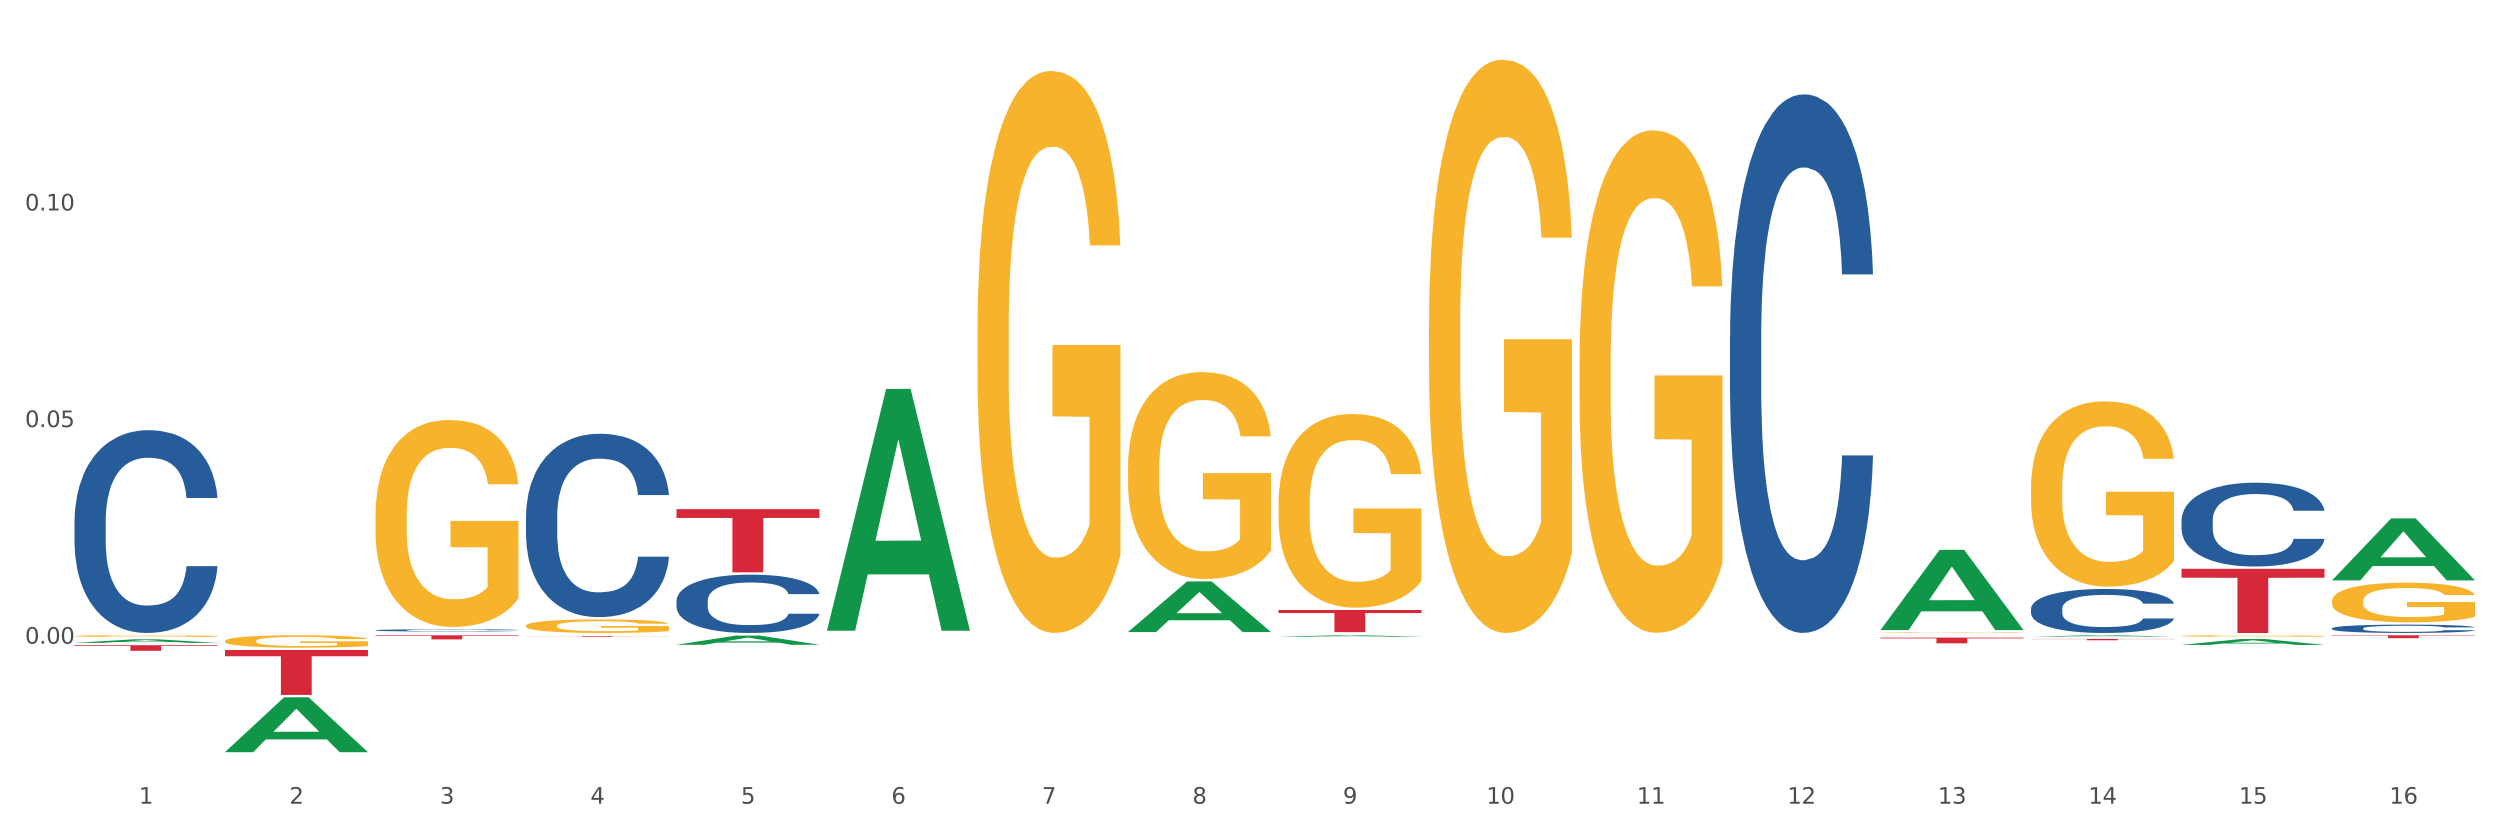 <?xml version="1.0" encoding="utf-8" standalone="no"?>
<!DOCTYPE svg PUBLIC "-//W3C//DTD SVG 1.1//EN"
  "http://www.w3.org/Graphics/SVG/1.1/DTD/svg11.dtd">
<svg xmlns:xlink="http://www.w3.org/1999/xlink" width="1080pt" height="360pt" viewBox="0 0 1080 360" xmlns="http://www.w3.org/2000/svg" version="1.1">
 <rect x="0" y="0" width="1080" height="360" fill="#333333" stroke="none"/>
 <defs>
  <style type="text/css">*{stroke-linejoin: round; stroke-linecap: butt}</style>
 </defs>
 <g id="figure_1">
  <g id="patch_1">
   <path d="M 0 360 
L 1080 360 
L 1080 0 
L 0 0 
z
" style="fill: #ffffff; stroke: #ffffff; stroke-linejoin: miter"/>
  </g>
  <g id="axes_1">
   <g id="matplotlib.axis_1">
    <g id="xtick_1">
     <g id="text_1">
      <!-- 1 -->
      <g style="fill: #4d4d4d" transform="translate(60.004 347.204) scale(0.096 -0.096)">
       <defs>
        <path id="DejaVuSans-31" d="M 794 531 
L 1825 531 
L 1825 4091 
L 703 3866 
L 703 4441 
L 1819 4666 
L 2450 4666 
L 2450 531 
L 3481 531 
L 3481 0 
L 794 0 
L 794 531 
z
" transform="scale(0.016)"/>
       </defs>
       <use xlink:href="#DejaVuSans-31"/>
      </g>
     </g>
    </g>
    <g id="xtick_2">
     <g id="text_2">
      <!-- 2 -->
      <g style="fill: #4d4d4d" transform="translate(125.021 347.204) scale(0.096 -0.096)">
       <defs>
        <path id="DejaVuSans-32" d="M 1228 531 
L 3431 531 
L 3431 0 
L 469 0 
L 469 531 
Q 828 903 1448 1529 
Q 2069 2156 2228 2338 
Q 2531 2678 2651 2914 
Q 2772 3150 2772 3378 
Q 2772 3750 2511 3984 
Q 2250 4219 1831 4219 
Q 1534 4219 1204 4116 
Q 875 4013 500 3803 
L 500 4441 
Q 881 4594 1212 4672 
Q 1544 4750 1819 4750 
Q 2544 4750 2975 4387 
Q 3406 4025 3406 3419 
Q 3406 3131 3298 2873 
Q 3191 2616 2906 2266 
Q 2828 2175 2409 1742 
Q 1991 1309 1228 531 
z
" transform="scale(0.016)"/>
       </defs>
       <use xlink:href="#DejaVuSans-32"/>
      </g>
     </g>
    </g>
    <g id="xtick_3">
     <g id="text_3">
      <!-- 3 -->
      <g style="fill: #4d4d4d" transform="translate(190.039 347.204) scale(0.096 -0.096)">
       <defs>
        <path id="DejaVuSans-33" d="M 2597 2516 
Q 3050 2419 3304 2112 
Q 3559 1806 3559 1356 
Q 3559 666 3084 287 
Q 2609 -91 1734 -91 
Q 1441 -91 1130 -33 
Q 819 25 488 141 
L 488 750 
Q 750 597 1062 519 
Q 1375 441 1716 441 
Q 2309 441 2620 675 
Q 2931 909 2931 1356 
Q 2931 1769 2642 2001 
Q 2353 2234 1838 2234 
L 1294 2234 
L 1294 2753 
L 1863 2753 
Q 2328 2753 2575 2939 
Q 2822 3125 2822 3475 
Q 2822 3834 2567 4026 
Q 2313 4219 1838 4219 
Q 1578 4219 1281 4162 
Q 984 4106 628 3988 
L 628 4550 
Q 988 4650 1302 4700 
Q 1616 4750 1894 4750 
Q 2613 4750 3031 4423 
Q 3450 4097 3450 3541 
Q 3450 3153 3228 2886 
Q 3006 2619 2597 2516 
z
" transform="scale(0.016)"/>
       </defs>
       <use xlink:href="#DejaVuSans-33"/>
      </g>
     </g>
    </g>
    <g id="xtick_4">
     <g id="text_4">
      <!-- 4 -->
      <g style="fill: #4d4d4d" transform="translate(255.056 347.204) scale(0.096 -0.096)">
       <defs>
        <path id="DejaVuSans-34" d="M 2419 4116 
L 825 1625 
L 2419 1625 
L 2419 4116 
z
M 2253 4666 
L 3047 4666 
L 3047 1625 
L 3713 1625 
L 3713 1100 
L 3047 1100 
L 3047 0 
L 2419 0 
L 2419 1100 
L 313 1100 
L 313 1709 
L 2253 4666 
z
" transform="scale(0.016)"/>
       </defs>
       <use xlink:href="#DejaVuSans-34"/>
      </g>
     </g>
    </g>
    <g id="xtick_5">
     <g id="text_5">
      <!-- 5 -->
      <g style="fill: #4d4d4d" transform="translate(320.073 347.204) scale(0.096 -0.096)">
       <defs>
        <path id="DejaVuSans-35" d="M 691 4666 
L 3169 4666 
L 3169 4134 
L 1269 4134 
L 1269 2991 
Q 1406 3038 1543 3061 
Q 1681 3084 1819 3084 
Q 2600 3084 3056 2656 
Q 3513 2228 3513 1497 
Q 3513 744 3044 326 
Q 2575 -91 1722 -91 
Q 1428 -91 1123 -41 
Q 819 9 494 109 
L 494 744 
Q 775 591 1075 516 
Q 1375 441 1709 441 
Q 2250 441 2565 725 
Q 2881 1009 2881 1497 
Q 2881 1984 2565 2268 
Q 2250 2553 1709 2553 
Q 1456 2553 1204 2497 
Q 953 2441 691 2322 
L 691 4666 
z
" transform="scale(0.016)"/>
       </defs>
       <use xlink:href="#DejaVuSans-35"/>
      </g>
     </g>
    </g>
    <g id="xtick_6">
     <g id="text_6">
      <!-- 6 -->
      <g style="fill: #4d4d4d" transform="translate(385.09 347.204) scale(0.096 -0.096)">
       <defs>
        <path id="DejaVuSans-36" d="M 2113 2584 
Q 1688 2584 1439 2293 
Q 1191 2003 1191 1497 
Q 1191 994 1439 701 
Q 1688 409 2113 409 
Q 2538 409 2786 701 
Q 3034 994 3034 1497 
Q 3034 2003 2786 2293 
Q 2538 2584 2113 2584 
z
M 3366 4563 
L 3366 3988 
Q 3128 4100 2886 4159 
Q 2644 4219 2406 4219 
Q 1781 4219 1451 3797 
Q 1122 3375 1075 2522 
Q 1259 2794 1537 2939 
Q 1816 3084 2150 3084 
Q 2853 3084 3261 2657 
Q 3669 2231 3669 1497 
Q 3669 778 3244 343 
Q 2819 -91 2113 -91 
Q 1303 -91 875 529 
Q 447 1150 447 2328 
Q 447 3434 972 4092 
Q 1497 4750 2381 4750 
Q 2619 4750 2861 4703 
Q 3103 4656 3366 4563 
z
" transform="scale(0.016)"/>
       </defs>
       <use xlink:href="#DejaVuSans-36"/>
      </g>
     </g>
    </g>
    <g id="xtick_7">
     <g id="text_7">
      <!-- 7 -->
      <g style="fill: #4d4d4d" transform="translate(450.108 347.204) scale(0.096 -0.096)">
       <defs>
        <path id="DejaVuSans-37" d="M 525 4666 
L 3525 4666 
L 3525 4397 
L 1831 0 
L 1172 0 
L 2766 4134 
L 525 4134 
L 525 4666 
z
" transform="scale(0.016)"/>
       </defs>
       <use xlink:href="#DejaVuSans-37"/>
      </g>
     </g>
    </g>
    <g id="xtick_8">
     <g id="text_8">
      <!-- 8 -->
      <g style="fill: #4d4d4d" transform="translate(515.125 347.204) scale(0.096 -0.096)">
       <defs>
        <path id="DejaVuSans-38" d="M 2034 2216 
Q 1584 2216 1326 1975 
Q 1069 1734 1069 1313 
Q 1069 891 1326 650 
Q 1584 409 2034 409 
Q 2484 409 2743 651 
Q 3003 894 3003 1313 
Q 3003 1734 2745 1975 
Q 2488 2216 2034 2216 
z
M 1403 2484 
Q 997 2584 770 2862 
Q 544 3141 544 3541 
Q 544 4100 942 4425 
Q 1341 4750 2034 4750 
Q 2731 4750 3128 4425 
Q 3525 4100 3525 3541 
Q 3525 3141 3298 2862 
Q 3072 2584 2669 2484 
Q 3125 2378 3379 2068 
Q 3634 1759 3634 1313 
Q 3634 634 3220 271 
Q 2806 -91 2034 -91 
Q 1263 -91 848 271 
Q 434 634 434 1313 
Q 434 1759 690 2068 
Q 947 2378 1403 2484 
z
M 1172 3481 
Q 1172 3119 1398 2916 
Q 1625 2713 2034 2713 
Q 2441 2713 2670 2916 
Q 2900 3119 2900 3481 
Q 2900 3844 2670 4047 
Q 2441 4250 2034 4250 
Q 1625 4250 1398 4047 
Q 1172 3844 1172 3481 
z
" transform="scale(0.016)"/>
       </defs>
       <use xlink:href="#DejaVuSans-38"/>
      </g>
     </g>
    </g>
    <g id="xtick_9">
     <g id="text_9">
      <!-- 9 -->
      <g style="fill: #4d4d4d" transform="translate(580.142 347.204) scale(0.096 -0.096)">
       <defs>
        <path id="DejaVuSans-39" d="M 703 97 
L 703 672 
Q 941 559 1184 500 
Q 1428 441 1663 441 
Q 2288 441 2617 861 
Q 2947 1281 2994 2138 
Q 2813 1869 2534 1725 
Q 2256 1581 1919 1581 
Q 1219 1581 811 2004 
Q 403 2428 403 3163 
Q 403 3881 828 4315 
Q 1253 4750 1959 4750 
Q 2769 4750 3195 4129 
Q 3622 3509 3622 2328 
Q 3622 1225 3098 567 
Q 2575 -91 1691 -91 
Q 1453 -91 1209 -44 
Q 966 3 703 97 
z
M 1959 2075 
Q 2384 2075 2632 2365 
Q 2881 2656 2881 3163 
Q 2881 3666 2632 3958 
Q 2384 4250 1959 4250 
Q 1534 4250 1286 3958 
Q 1038 3666 1038 3163 
Q 1038 2656 1286 2365 
Q 1534 2075 1959 2075 
z
" transform="scale(0.016)"/>
       </defs>
       <use xlink:href="#DejaVuSans-39"/>
      </g>
     </g>
    </g>
    <g id="xtick_10">
     <g id="text_10">
      <!-- 10 -->
      <g style="fill: #4d4d4d" transform="translate(642.105 347.204) scale(0.096 -0.096)">
       <defs>
        <path id="DejaVuSans-30" d="M 2034 4250 
Q 1547 4250 1301 3770 
Q 1056 3291 1056 2328 
Q 1056 1369 1301 889 
Q 1547 409 2034 409 
Q 2525 409 2770 889 
Q 3016 1369 3016 2328 
Q 3016 3291 2770 3770 
Q 2525 4250 2034 4250 
z
M 2034 4750 
Q 2819 4750 3233 4129 
Q 3647 3509 3647 2328 
Q 3647 1150 3233 529 
Q 2819 -91 2034 -91 
Q 1250 -91 836 529 
Q 422 1150 422 2328 
Q 422 3509 836 4129 
Q 1250 4750 2034 4750 
z
" transform="scale(0.016)"/>
       </defs>
       <use xlink:href="#DejaVuSans-31"/>
       <use xlink:href="#DejaVuSans-30" transform="translate(63.623 0)"/>
      </g>
     </g>
    </g>
    <g id="xtick_11">
     <g id="text_11">
      <!-- 11 -->
      <g style="fill: #4d4d4d" transform="translate(707.123 347.204) scale(0.096 -0.096)">
       <use xlink:href="#DejaVuSans-31"/>
       <use xlink:href="#DejaVuSans-31" transform="translate(63.623 0)"/>
      </g>
     </g>
    </g>
    <g id="xtick_12">
     <g id="text_12">
      <!-- 12 -->
      <g style="fill: #4d4d4d" transform="translate(772.14 347.204) scale(0.096 -0.096)">
       <use xlink:href="#DejaVuSans-31"/>
       <use xlink:href="#DejaVuSans-32" transform="translate(63.623 0)"/>
      </g>
     </g>
    </g>
    <g id="xtick_13">
     <g id="text_13">
      <!-- 13 -->
      <g style="fill: #4d4d4d" transform="translate(837.157 347.204) scale(0.096 -0.096)">
       <use xlink:href="#DejaVuSans-31"/>
       <use xlink:href="#DejaVuSans-33" transform="translate(63.623 0)"/>
      </g>
     </g>
    </g>
    <g id="xtick_14">
     <g id="text_14">
      <!-- 14 -->
      <g style="fill: #4d4d4d" transform="translate(902.174 347.204) scale(0.096 -0.096)">
       <use xlink:href="#DejaVuSans-31"/>
       <use xlink:href="#DejaVuSans-34" transform="translate(63.623 0)"/>
      </g>
     </g>
    </g>
    <g id="xtick_15">
     <g id="text_15">
      <!-- 15 -->
      <g style="fill: #4d4d4d" transform="translate(967.192 347.204) scale(0.096 -0.096)">
       <use xlink:href="#DejaVuSans-31"/>
       <use xlink:href="#DejaVuSans-35" transform="translate(63.623 0)"/>
      </g>
     </g>
    </g>
    <g id="xtick_16">
     <g id="text_16">
      <!-- 16 -->
      <g style="fill: #4d4d4d" transform="translate(1032.209 347.204) scale(0.096 -0.096)">
       <use xlink:href="#DejaVuSans-31"/>
       <use xlink:href="#DejaVuSans-36" transform="translate(63.623 0)"/>
      </g>
     </g>
    </g>
    <g id="xtick_17"/>
    <g id="xtick_18"/>
    <g id="xtick_19"/>
    <g id="xtick_20"/>
    <g id="xtick_21"/>
    <g id="xtick_22"/>
    <g id="xtick_23"/>
    <g id="xtick_24"/>
    <g id="xtick_25"/>
    <g id="xtick_26"/>
    <g id="xtick_27"/>
    <g id="xtick_28"/>
    <g id="xtick_29"/>
    <g id="xtick_30"/>
    <g id="xtick_31"/>
   </g>
   <g id="matplotlib.axis_2">
    <g id="ytick_1">
     <g id="text_17">
      <!-- 0.00 -->
      <g style="fill: #4d4d4d" transform="translate(10.8 278.085) scale(0.096 -0.096)">
       <defs>
        <path id="DejaVuSans-2e" d="M 684 794 
L 1344 794 
L 1344 0 
L 684 0 
L 684 794 
z
" transform="scale(0.016)"/>
       </defs>
       <use xlink:href="#DejaVuSans-30"/>
       <use xlink:href="#DejaVuSans-2e" transform="translate(63.623 0)"/>
       <use xlink:href="#DejaVuSans-30" transform="translate(95.41 0)"/>
       <use xlink:href="#DejaVuSans-30" transform="translate(159.033 0)"/>
      </g>
     </g>
    </g>
    <g id="ytick_2">
     <g id="text_18">
      <!-- 0.05 -->
      <g style="fill: #4d4d4d" transform="translate(10.8 184.507) scale(0.096 -0.096)">
       <use xlink:href="#DejaVuSans-30"/>
       <use xlink:href="#DejaVuSans-2e" transform="translate(63.623 0)"/>
       <use xlink:href="#DejaVuSans-30" transform="translate(95.41 0)"/>
       <use xlink:href="#DejaVuSans-35" transform="translate(159.033 0)"/>
      </g>
     </g>
    </g>
    <g id="ytick_3">
     <g id="text_19">
      <!-- 0.10 -->
      <g style="fill: #4d4d4d" transform="translate(10.8 90.929) scale(0.096 -0.096)">
       <use xlink:href="#DejaVuSans-30"/>
       <use xlink:href="#DejaVuSans-2e" transform="translate(63.623 0)"/>
       <use xlink:href="#DejaVuSans-31" transform="translate(95.41 0)"/>
       <use xlink:href="#DejaVuSans-30" transform="translate(159.033 0)"/>
      </g>
     </g>
    </g>
    <g id="ytick_4"/>
    <g id="ytick_5"/>
    <g id="ytick_6"/>
    <g id="ytick_7"/>
   </g>
   <g id="PolyCollection_1">
    <path d="M 32.175 277.721 
L 32.239 277.719 
L 57.709 276.189 
L 68.28 276.188 
L 93.941 277.724 
L 81.715 277.724 
L 76.176 277.366 
L 49.877 277.366 
L 49.686 277.372 
L 44.337 277.724 
L 32.175 277.724 
L 32.175 277.721 
L 53.188 277.153 
L 72.864 277.151 
L 63.122 276.515 
L 62.995 276.512 
L 62.867 276.517 
L 53.125 277.151 
L 53.188 277.153 
L 32.175 277.721 
z
" clip-path="url(#p0c58c77474)" style="fill: #109648"/>
    <path d="M 877.399 276.013 
L 939.166 276.013 
L 939.166 276.094 
L 914.869 276.094 
L 914.869 276.596 
L 901.549 276.596 
L 901.549 276.094 
L 877.399 276.094 
L 877.399 276.013 
L 877.399 276.013 
z
" clip-path="url(#p0c58c77474)" style="fill: #d62839"/>
    <path d="M 812.382 275.456 
L 874.148 275.456 
L 874.148 275.797 
L 849.852 275.799 
L 849.852 277.909 
L 836.532 277.909 
L 836.532 275.799 
L 812.382 275.797 
L 812.382 275.458 
L 812.382 275.456 
z
" clip-path="url(#p0c58c77474)" style="fill: #d62839"/>
    <path d="M 552.313 263.521 
L 614.079 263.521 
L 614.079 264.85 
L 589.783 264.859 
L 589.783 273.086 
L 576.463 273.086 
L 576.463 264.859 
L 552.313 264.85 
L 552.313 263.53 
L 552.313 263.521 
z
" clip-path="url(#p0c58c77474)" style="fill: #d62839"/>
    <path d="M 292.244 219.946 
L 354.01 219.946 
L 354.01 223.739 
L 329.714 223.765 
L 329.714 247.245 
L 316.394 247.245 
L 316.394 223.765 
L 292.244 223.739 
L 292.244 219.971 
L 292.244 219.946 
z
" clip-path="url(#p0c58c77474)" style="fill: #d62839"/>
    <path d="M 227.227 274.876 
L 288.993 274.876 
L 288.993 274.92 
L 264.696 274.92 
L 264.696 275.192 
L 251.377 275.192 
L 251.377 274.92 
L 227.227 274.92 
L 227.227 274.876 
L 227.227 274.876 
z
" clip-path="url(#p0c58c77474)" style="fill: #d62839"/>
    <path d="M 162.209 274.438 
L 223.976 274.438 
L 223.976 274.685 
L 199.679 274.687 
L 199.679 276.22 
L 186.36 276.22 
L 186.36 274.687 
L 162.209 274.685 
L 162.209 274.439 
L 162.209 274.438 
z
" clip-path="url(#p0c58c77474)" style="fill: #d62839"/>
    <path d="M 97.192 280.8 
L 158.959 280.8 
L 158.959 283.499 
L 134.662 283.518 
L 134.662 300.225 
L 121.343 300.225 
L 121.343 283.518 
L 97.192 283.499 
L 97.192 280.818 
L 97.192 280.8 
z
" clip-path="url(#p0c58c77474)" style="fill: #d62839"/>
    <path d="M 32.175 278.718 
L 93.941 278.718 
L 93.941 279.055 
L 69.645 279.057 
L 69.645 281.137 
L 56.325 281.137 
L 56.325 279.057 
L 32.175 279.055 
L 32.175 278.721 
L 32.175 278.718 
z
" clip-path="url(#p0c58c77474)" style="fill: #d62839"/>
    <path d="M 97.192 276.918 
L 97.265 276.913 
L 97.265 276.737 
L 97.411 276.585 
L 98.14 276.217 
L 99.234 275.913 
L 100.036 275.751 
L 100.838 275.619 
L 101.786 275.487 
L 102.953 275.349 
L 105.068 275.148 
L 106.381 275.045 
L 107.985 274.938 
L 110.902 274.781 
L 113.017 274.692 
L 115.204 274.619 
L 118.778 274.531 
L 121.111 274.491 
L 123.591 274.462 
L 126.58 274.442 
L 128.841 274.438 
L 133.8 274.452 
L 138.03 274.496 
L 140.071 274.531 
L 142.697 274.59 
L 144.082 274.629 
L 146.343 274.707 
L 148.676 274.81 
L 150.281 274.898 
L 152.687 275.065 
L 154.51 275.232 
L 156.188 275.438 
L 157.063 275.58 
L 157.719 275.712 
L 158.302 275.864 
L 158.886 276.104 
L 145.759 276.104 
L 145.249 275.933 
L 144.447 275.771 
L 143.28 275.614 
L 142.259 275.516 
L 140.509 275.393 
L 138.905 275.315 
L 137.227 275.256 
L 135.185 275.207 
L 133.581 275.183 
L 131.321 275.163 
L 126.872 275.168 
L 123.882 275.207 
L 121.84 275.256 
L 120.528 275.3 
L 119.361 275.349 
L 118.048 275.418 
L 116.517 275.521 
L 115.423 275.614 
L 114.329 275.732 
L 113.454 275.849 
L 112.652 275.987 
L 111.996 276.134 
L 111.485 276.286 
L 111.048 276.472 
L 110.683 276.781 
L 110.683 277.452 
L 110.829 277.604 
L 111.194 277.805 
L 111.631 277.957 
L 112.36 278.139 
L 113.017 278.261 
L 114.256 278.438 
L 115.642 278.585 
L 116.736 278.678 
L 117.83 278.756 
L 119.726 278.864 
L 121.84 278.952 
L 123.664 279.006 
L 126.143 279.055 
L 127.82 279.075 
L 129.279 279.085 
L 132.852 279.085 
L 135.404 279.07 
L 138.248 279.036 
L 140.436 278.992 
L 142.259 278.938 
L 144.301 278.849 
L 145.614 278.766 
L 145.614 277.742 
L 129.57 277.737 
L 129.57 277.055 
L 158.959 277.055 
L 158.959 279.055 
L 157.719 279.158 
L 156.333 279.251 
L 154.875 279.335 
L 152.687 279.438 
L 150.062 279.536 
L 147.728 279.604 
L 145.249 279.663 
L 142.332 279.717 
L 138.54 279.766 
L 136.206 279.786 
L 133.289 279.8 
L 129.862 279.805 
L 126.872 279.796 
L 123.955 279.771 
L 120.892 279.727 
L 117.903 279.663 
L 115.642 279.599 
L 113.381 279.521 
L 110.975 279.418 
L 109.079 279.32 
L 107.62 279.232 
L 106.016 279.119 
L 104.266 278.972 
L 102.953 278.84 
L 101.786 278.702 
L 100.547 278.526 
L 99.672 278.374 
L 98.797 278.183 
L 98.286 278.041 
L 97.703 277.82 
L 97.265 277.511 
L 97.192 276.918 
z
" clip-path="url(#p0c58c77474)" style="fill: #f7b32b"/>
    <path d="M 32.175 225.207 
L 32.248 225.127 
L 32.248 222.887 
L 32.467 219.847 
L 33.27 214.248 
L 34.292 210.008 
L 36.045 205.049 
L 36.994 202.969 
L 38.235 200.649 
L 40.79 196.889 
L 43.711 193.69 
L 45.755 191.93 
L 47.288 190.81 
L 50.72 188.81 
L 52.691 187.93 
L 54.735 187.21 
L 56.487 186.73 
L 59.408 186.17 
L 61.744 185.93 
L 64.445 185.85 
L 66.709 185.93 
L 69.702 186.25 
L 74.083 187.21 
L 75.762 187.77 
L 78.025 188.73 
L 80.362 190.01 
L 82.26 191.29 
L 84.45 193.13 
L 86.713 195.53 
L 88.904 198.569 
L 90.437 201.369 
L 91.678 204.329 
L 92.773 207.929 
L 93.576 211.848 
L 93.941 215.128 
L 80.581 215.128 
L 80.216 212.168 
L 79.485 208.968 
L 78.755 206.809 
L 77.952 205.049 
L 76.711 203.049 
L 75.616 201.769 
L 73.791 200.249 
L 72.111 199.289 
L 70.724 198.729 
L 69.045 198.249 
L 65.468 197.769 
L 62.912 197.769 
L 61.306 197.929 
L 59.335 198.329 
L 57.655 198.889 
L 55.684 199.849 
L 54.151 200.889 
L 52.618 202.249 
L 51.742 203.209 
L 50.427 204.969 
L 49.551 206.409 
L 48.383 208.888 
L 47.726 210.648 
L 46.558 215.208 
L 46.047 218.568 
L 45.828 220.887 
L 45.682 223.447 
L 45.682 235.926 
L 46.12 241.526 
L 46.485 243.925 
L 47.069 246.645 
L 48.164 250.165 
L 49.77 253.605 
L 51.45 256.084 
L 52.837 257.604 
L 54.151 258.724 
L 55.465 259.604 
L 57.071 260.404 
L 58.386 260.884 
L 60.357 261.364 
L 62.693 261.604 
L 64.518 261.604 
L 68.242 261.204 
L 69.921 260.804 
L 71.527 260.244 
L 73.28 259.364 
L 74.667 258.404 
L 75.47 257.684 
L 76.784 256.164 
L 77.806 254.564 
L 78.682 252.725 
L 79.266 251.125 
L 79.923 248.725 
L 80.435 246.005 
L 80.581 244.565 
L 93.941 244.565 
L 93.649 247.445 
L 93.138 250.245 
L 92.116 254.005 
L 91.313 256.164 
L 90.072 258.804 
L 88.758 261.044 
L 86.932 263.524 
L 85.253 265.364 
L 83.501 266.963 
L 81.603 268.403 
L 78.171 270.403 
L 76.93 270.963 
L 74.302 271.923 
L 72.257 272.483 
L 69.264 273.043 
L 66.198 273.363 
L 62.985 273.443 
L 60.138 273.283 
L 56.998 272.803 
L 55.027 272.323 
L 52.837 271.603 
L 50.281 270.483 
L 47.872 269.123 
L 45.609 267.523 
L 43.492 265.684 
L 41.52 263.604 
L 38.965 260.164 
L 37.067 256.804 
L 35.679 253.685 
L 34.73 251.045 
L 33.781 247.685 
L 33.27 245.365 
L 32.467 239.766 
L 32.175 234.566 
L 32.175 225.207 
z
" clip-path="url(#p0c58c77474)" style="fill: #255c99"/>
    <path d="M 162.209 272.287 
L 162.282 272.286 
L 162.282 272.261 
L 162.502 272.228 
L 163.305 272.166 
L 164.327 272.119 
L 166.079 272.065 
L 167.028 272.042 
L 168.269 272.016 
L 170.825 271.974 
L 173.745 271.939 
L 175.789 271.92 
L 177.323 271.907 
L 180.754 271.885 
L 182.725 271.876 
L 184.77 271.868 
L 186.522 271.862 
L 189.442 271.856 
L 191.778 271.854 
L 194.48 271.853 
L 196.743 271.854 
L 199.737 271.857 
L 204.117 271.868 
L 205.796 271.874 
L 208.06 271.884 
L 210.396 271.899 
L 212.294 271.913 
L 214.485 271.933 
L 216.748 271.959 
L 218.938 271.993 
L 220.471 272.024 
L 221.713 272.057 
L 222.808 272.096 
L 223.611 272.14 
L 223.976 272.176 
L 210.615 272.176 
L 210.25 272.143 
L 209.52 272.108 
L 208.79 272.084 
L 207.987 272.065 
L 206.746 272.042 
L 205.65 272.028 
L 203.825 272.012 
L 202.146 272.001 
L 200.759 271.995 
L 199.079 271.989 
L 195.502 271.984 
L 192.947 271.984 
L 191.34 271.986 
L 189.369 271.99 
L 187.69 271.997 
L 185.719 272.007 
L 184.185 272.019 
L 182.652 272.034 
L 181.776 272.044 
L 180.462 272.064 
L 179.586 272.08 
L 178.418 272.107 
L 177.761 272.126 
L 176.592 272.177 
L 176.081 272.214 
L 175.862 272.239 
L 175.716 272.268 
L 175.716 272.405 
L 176.154 272.467 
L 176.519 272.494 
L 177.104 272.524 
L 178.199 272.562 
L 179.805 272.6 
L 181.484 272.628 
L 182.871 272.645 
L 184.185 272.657 
L 185.5 272.667 
L 187.106 272.675 
L 188.42 272.681 
L 190.391 272.686 
L 192.728 272.689 
L 194.553 272.689 
L 198.276 272.684 
L 199.956 272.68 
L 201.562 272.674 
L 203.314 272.664 
L 204.701 272.653 
L 205.504 272.645 
L 206.819 272.629 
L 207.841 272.611 
L 208.717 272.591 
L 209.301 272.573 
L 209.958 272.547 
L 210.469 272.517 
L 210.615 272.501 
L 223.976 272.501 
L 223.684 272.532 
L 223.173 272.563 
L 222.151 272.605 
L 221.348 272.629 
L 220.106 272.658 
L 218.792 272.683 
L 216.967 272.71 
L 215.288 272.73 
L 213.535 272.748 
L 211.637 272.764 
L 208.206 272.786 
L 206.965 272.792 
L 204.336 272.803 
L 202.292 272.809 
L 199.299 272.815 
L 196.232 272.818 
L 193.02 272.819 
L 190.172 272.818 
L 187.033 272.812 
L 185.062 272.807 
L 182.871 272.799 
L 180.316 272.787 
L 177.907 272.772 
L 175.643 272.754 
L 173.526 272.734 
L 171.555 272.711 
L 168.999 272.673 
L 167.101 272.636 
L 165.714 272.601 
L 164.765 272.572 
L 163.816 272.535 
L 163.305 272.509 
L 162.502 272.448 
L 162.209 272.39 
L 162.209 272.287 
z
" clip-path="url(#p0c58c77474)" style="fill: #255c99"/>
    <path d="M 227.227 222.977 
L 227.3 222.905 
L 227.3 220.879 
L 227.519 218.13 
L 228.322 213.066 
L 229.344 209.231 
L 231.096 204.746 
L 232.045 202.865 
L 233.287 200.767 
L 235.842 197.367 
L 238.762 194.473 
L 240.807 192.882 
L 242.34 191.869 
L 245.771 190.06 
L 247.743 189.264 
L 249.787 188.613 
L 251.539 188.179 
L 254.459 187.673 
L 256.796 187.456 
L 259.497 187.384 
L 261.76 187.456 
L 264.754 187.745 
L 269.134 188.613 
L 270.814 189.12 
L 273.077 189.988 
L 275.413 191.145 
L 277.312 192.303 
L 279.502 193.967 
L 281.765 196.137 
L 283.955 198.886 
L 285.489 201.418 
L 286.73 204.095 
L 287.825 207.351 
L 288.628 210.895 
L 288.993 213.861 
L 275.632 213.861 
L 275.267 211.185 
L 274.537 208.291 
L 273.807 206.338 
L 273.004 204.746 
L 271.763 202.938 
L 270.668 201.78 
L 268.842 200.405 
L 267.163 199.537 
L 265.776 199.031 
L 264.097 198.597 
L 260.519 198.163 
L 257.964 198.163 
L 256.358 198.307 
L 254.386 198.669 
L 252.707 199.176 
L 250.736 200.044 
L 249.203 200.984 
L 247.669 202.214 
L 246.793 203.082 
L 245.479 204.674 
L 244.603 205.976 
L 243.435 208.219 
L 242.778 209.81 
L 241.61 213.934 
L 241.099 216.972 
L 240.88 219.07 
L 240.734 221.385 
L 240.734 232.671 
L 241.172 237.735 
L 241.537 239.905 
L 242.121 242.365 
L 243.216 245.548 
L 244.822 248.659 
L 246.501 250.902 
L 247.889 252.276 
L 249.203 253.289 
L 250.517 254.085 
L 252.123 254.808 
L 253.437 255.242 
L 255.409 255.676 
L 257.745 255.893 
L 259.57 255.893 
L 263.294 255.532 
L 264.973 255.17 
L 266.579 254.664 
L 268.331 253.868 
L 269.718 253 
L 270.522 252.349 
L 271.836 250.974 
L 272.858 249.527 
L 273.734 247.863 
L 274.318 246.416 
L 274.975 244.246 
L 275.486 241.786 
L 275.632 240.484 
L 288.993 240.484 
L 288.701 243.089 
L 288.19 245.621 
L 287.168 249.021 
L 286.365 250.974 
L 285.124 253.361 
L 283.809 255.387 
L 281.984 257.63 
L 280.305 259.294 
L 278.553 260.741 
L 276.654 262.043 
L 273.223 263.851 
L 271.982 264.358 
L 269.353 265.226 
L 267.309 265.732 
L 264.316 266.239 
L 261.249 266.528 
L 258.037 266.6 
L 255.19 266.456 
L 252.05 266.022 
L 250.079 265.588 
L 247.889 264.936 
L 245.333 263.924 
L 242.924 262.694 
L 240.661 261.247 
L 238.543 259.583 
L 236.572 257.702 
L 234.017 254.591 
L 232.118 251.553 
L 230.731 248.731 
L 229.782 246.344 
L 228.833 243.306 
L 228.322 241.208 
L 227.519 236.144 
L 227.227 231.441 
L 227.227 222.977 
z
" clip-path="url(#p0c58c77474)" style="fill: #255c99"/>
    <path d="M 292.244 259.564 
L 292.317 259.541 
L 292.317 258.897 
L 292.536 258.022 
L 293.339 256.411 
L 294.361 255.191 
L 296.113 253.764 
L 297.063 253.166 
L 298.304 252.498 
L 300.859 251.416 
L 303.78 250.496 
L 305.824 249.989 
L 307.357 249.667 
L 310.788 249.092 
L 312.76 248.838 
L 314.804 248.631 
L 316.556 248.493 
L 319.477 248.332 
L 321.813 248.263 
L 324.514 248.24 
L 326.778 248.263 
L 329.771 248.355 
L 334.152 248.631 
L 335.831 248.792 
L 338.094 249.069 
L 340.431 249.437 
L 342.329 249.805 
L 344.519 250.335 
L 346.782 251.025 
L 348.973 251.9 
L 350.506 252.705 
L 351.747 253.557 
L 352.842 254.593 
L 353.645 255.72 
L 354.01 256.664 
L 340.65 256.664 
L 340.284 255.812 
L 339.554 254.892 
L 338.824 254.27 
L 338.021 253.764 
L 336.78 253.189 
L 335.685 252.82 
L 333.86 252.383 
L 332.18 252.107 
L 330.793 251.946 
L 329.114 251.808 
L 325.536 251.669 
L 322.981 251.669 
L 321.375 251.716 
L 319.404 251.831 
L 317.724 251.992 
L 315.753 252.268 
L 314.22 252.567 
L 312.687 252.958 
L 311.811 253.235 
L 310.496 253.741 
L 309.62 254.155 
L 308.452 254.869 
L 307.795 255.375 
L 306.627 256.687 
L 306.116 257.654 
L 305.897 258.321 
L 305.751 259.058 
L 305.751 262.648 
L 306.189 264.259 
L 306.554 264.95 
L 307.138 265.732 
L 308.233 266.745 
L 309.839 267.735 
L 311.519 268.448 
L 312.906 268.886 
L 314.22 269.208 
L 315.534 269.461 
L 317.14 269.691 
L 318.455 269.829 
L 320.426 269.967 
L 322.762 270.036 
L 324.587 270.036 
L 328.311 269.921 
L 329.99 269.806 
L 331.596 269.645 
L 333.349 269.392 
L 334.736 269.116 
L 335.539 268.909 
L 336.853 268.471 
L 337.875 268.011 
L 338.751 267.482 
L 339.335 267.021 
L 339.992 266.331 
L 340.504 265.548 
L 340.65 265.134 
L 354.01 265.134 
L 353.718 265.963 
L 353.207 266.768 
L 352.185 267.85 
L 351.382 268.471 
L 350.141 269.231 
L 348.827 269.875 
L 347.001 270.589 
L 345.322 271.118 
L 343.57 271.579 
L 341.672 271.993 
L 338.24 272.568 
L 336.999 272.729 
L 334.371 273.006 
L 332.326 273.167 
L 329.333 273.328 
L 326.267 273.42 
L 323.054 273.443 
L 320.207 273.397 
L 317.067 273.259 
L 315.096 273.121 
L 312.906 272.913 
L 310.35 272.591 
L 307.941 272.2 
L 305.678 271.74 
L 303.561 271.21 
L 301.589 270.612 
L 299.034 269.622 
L 297.136 268.655 
L 295.748 267.758 
L 294.799 266.998 
L 293.85 266.032 
L 293.339 265.364 
L 292.536 263.753 
L 292.244 262.257 
L 292.244 259.564 
z
" clip-path="url(#p0c58c77474)" style="fill: #255c99"/>
    <path d="M 747.365 145.303 
L 747.438 145.091 
L 747.438 139.14 
L 747.657 131.065 
L 748.46 116.19 
L 749.482 104.927 
L 751.234 91.752 
L 752.183 86.227 
L 753.424 80.064 
L 755.98 70.077 
L 758.9 61.577 
L 760.944 56.901 
L 762.478 53.926 
L 765.909 48.614 
L 767.88 46.276 
L 769.925 44.364 
L 771.677 43.089 
L 774.597 41.601 
L 776.934 40.964 
L 779.635 40.751 
L 781.898 40.964 
L 784.892 41.814 
L 789.272 44.364 
L 790.952 45.851 
L 793.215 48.401 
L 795.551 51.801 
L 797.449 55.201 
L 799.64 60.089 
L 801.903 66.464 
L 804.093 74.539 
L 805.627 81.977 
L 806.868 89.84 
L 807.963 99.402 
L 808.766 109.815 
L 809.131 118.528 
L 795.77 118.528 
L 795.405 110.665 
L 794.675 102.165 
L 793.945 96.427 
L 793.142 91.752 
L 791.901 86.44 
L 790.806 83.039 
L 788.98 79.002 
L 787.301 76.452 
L 785.914 74.964 
L 784.235 73.689 
L 780.657 72.414 
L 778.102 72.414 
L 776.496 72.839 
L 774.524 73.902 
L 772.845 75.389 
L 770.874 77.939 
L 769.341 80.702 
L 767.807 84.314 
L 766.931 86.865 
L 765.617 91.54 
L 764.741 95.365 
L 763.573 101.952 
L 762.916 106.627 
L 761.748 118.74 
L 761.237 127.665 
L 761.018 133.828 
L 760.871 140.628 
L 760.871 173.779 
L 761.31 188.654 
L 761.675 195.029 
L 762.259 202.254 
L 763.354 211.604 
L 764.96 220.742 
L 766.639 227.33 
L 768.026 231.367 
L 769.341 234.342 
L 770.655 236.68 
L 772.261 238.805 
L 773.575 240.08 
L 775.546 241.355 
L 777.883 241.992 
L 779.708 241.992 
L 783.432 240.93 
L 785.111 239.867 
L 786.717 238.38 
L 788.469 236.042 
L 789.856 233.492 
L 790.66 231.58 
L 791.974 227.542 
L 792.996 223.292 
L 793.872 218.404 
L 794.456 214.154 
L 795.113 207.779 
L 795.624 200.554 
L 795.77 196.729 
L 809.131 196.729 
L 808.839 204.379 
L 808.328 211.817 
L 807.306 221.804 
L 806.503 227.542 
L 805.262 234.555 
L 803.947 240.505 
L 802.122 247.092 
L 800.443 251.98 
L 798.691 256.23 
L 796.792 260.055 
L 793.361 265.368 
L 792.12 266.855 
L 789.491 269.405 
L 787.447 270.893 
L 784.454 272.38 
L 781.387 273.23 
L 778.175 273.443 
L 775.327 273.018 
L 772.188 271.743 
L 770.217 270.468 
L 768.026 268.555 
L 765.471 265.58 
L 763.062 261.968 
L 760.798 257.718 
L 758.681 252.83 
L 756.71 247.305 
L 754.155 238.167 
L 752.256 229.242 
L 750.869 220.954 
L 749.92 213.942 
L 748.971 205.017 
L 748.46 198.854 
L 747.657 183.979 
L 747.365 170.166 
L 747.365 145.303 
z
" clip-path="url(#p0c58c77474)" style="fill: #255c99"/>
    <path d="M 812.382 274.448 
L 812.455 274.448 
L 812.455 274.447 
L 812.674 274.447 
L 813.477 274.445 
L 814.499 274.444 
L 816.251 274.443 
L 817.201 274.442 
L 818.442 274.442 
L 820.997 274.441 
L 823.917 274.44 
L 825.962 274.439 
L 827.495 274.439 
L 830.926 274.438 
L 832.898 274.438 
L 834.942 274.438 
L 836.694 274.438 
L 839.615 274.438 
L 841.951 274.438 
L 844.652 274.438 
L 846.916 274.438 
L 849.909 274.438 
L 854.29 274.438 
L 855.969 274.438 
L 858.232 274.438 
L 860.568 274.439 
L 862.467 274.439 
L 864.657 274.44 
L 866.92 274.44 
L 869.111 274.441 
L 870.644 274.442 
L 871.885 274.443 
L 872.98 274.443 
L 873.783 274.445 
L 874.148 274.445 
L 860.787 274.445 
L 860.422 274.445 
L 859.692 274.444 
L 858.962 274.443 
L 858.159 274.443 
L 856.918 274.442 
L 855.823 274.442 
L 853.998 274.441 
L 852.318 274.441 
L 850.931 274.441 
L 849.252 274.441 
L 845.674 274.441 
L 843.119 274.441 
L 841.513 274.441 
L 839.542 274.441 
L 837.862 274.441 
L 835.891 274.441 
L 834.358 274.442 
L 832.825 274.442 
L 831.949 274.442 
L 830.634 274.443 
L 829.758 274.443 
L 828.59 274.444 
L 827.933 274.444 
L 826.765 274.445 
L 826.254 274.446 
L 826.035 274.447 
L 825.889 274.448 
L 825.889 274.451 
L 826.327 274.452 
L 826.692 274.453 
L 827.276 274.454 
L 828.371 274.455 
L 829.977 274.456 
L 831.657 274.456 
L 833.044 274.457 
L 834.358 274.457 
L 835.672 274.457 
L 837.278 274.458 
L 838.592 274.458 
L 840.564 274.458 
L 842.9 274.458 
L 844.725 274.458 
L 848.449 274.458 
L 850.128 274.458 
L 851.734 274.457 
L 853.486 274.457 
L 854.874 274.457 
L 855.677 274.457 
L 856.991 274.456 
L 858.013 274.456 
L 858.889 274.455 
L 859.473 274.455 
L 860.13 274.454 
L 860.641 274.454 
L 860.787 274.453 
L 874.148 274.453 
L 873.856 274.454 
L 873.345 274.455 
L 872.323 274.456 
L 871.52 274.456 
L 870.279 274.457 
L 868.965 274.458 
L 867.139 274.458 
L 865.46 274.459 
L 863.708 274.459 
L 861.81 274.46 
L 858.378 274.46 
L 857.137 274.46 
L 854.509 274.461 
L 852.464 274.461 
L 849.471 274.461 
L 846.405 274.461 
L 843.192 274.461 
L 840.345 274.461 
L 837.205 274.461 
L 835.234 274.461 
L 833.044 274.461 
L 830.488 274.46 
L 828.079 274.46 
L 825.816 274.459 
L 823.698 274.459 
L 821.727 274.458 
L 819.172 274.457 
L 817.274 274.457 
L 815.886 274.456 
L 814.937 274.455 
L 813.988 274.454 
L 813.477 274.454 
L 812.674 274.452 
L 812.382 274.451 
L 812.382 274.448 
z
" clip-path="url(#p0c58c77474)" style="fill: #255c99"/>
    <path d="M 877.399 262.971 
L 877.472 262.953 
L 877.472 262.467 
L 877.691 261.807 
L 878.494 260.592 
L 879.516 259.671 
L 881.269 258.594 
L 882.218 258.143 
L 883.459 257.639 
L 886.014 256.823 
L 888.935 256.128 
L 890.979 255.746 
L 892.512 255.503 
L 895.944 255.069 
L 897.915 254.878 
L 899.959 254.722 
L 901.711 254.618 
L 904.632 254.496 
L 906.968 254.444 
L 909.67 254.427 
L 911.933 254.444 
L 914.926 254.513 
L 919.307 254.722 
L 920.986 254.843 
L 923.249 255.052 
L 925.586 255.33 
L 927.484 255.607 
L 929.674 256.007 
L 931.938 256.528 
L 934.128 257.188 
L 935.661 257.796 
L 936.902 258.438 
L 937.997 259.22 
L 938.8 260.071 
L 939.166 260.783 
L 925.805 260.783 
L 925.44 260.14 
L 924.71 259.445 
L 923.979 258.977 
L 923.176 258.594 
L 921.935 258.16 
L 920.84 257.882 
L 919.015 257.552 
L 917.336 257.344 
L 915.948 257.223 
L 914.269 257.118 
L 910.692 257.014 
L 908.136 257.014 
L 906.53 257.049 
L 904.559 257.136 
L 902.88 257.257 
L 900.908 257.466 
L 899.375 257.691 
L 897.842 257.987 
L 896.966 258.195 
L 895.652 258.577 
L 894.775 258.89 
L 893.607 259.428 
L 892.95 259.81 
L 891.782 260.8 
L 891.271 261.529 
L 891.052 262.033 
L 890.906 262.589 
L 890.906 265.298 
L 891.344 266.514 
L 891.709 267.035 
L 892.293 267.625 
L 893.388 268.389 
L 894.995 269.136 
L 896.674 269.674 
L 898.061 270.004 
L 899.375 270.247 
L 900.689 270.438 
L 902.296 270.612 
L 903.61 270.716 
L 905.581 270.821 
L 907.917 270.873 
L 909.743 270.873 
L 913.466 270.786 
L 915.145 270.699 
L 916.751 270.577 
L 918.504 270.386 
L 919.891 270.178 
L 920.694 270.022 
L 922.008 269.692 
L 923.03 269.344 
L 923.906 268.945 
L 924.491 268.598 
L 925.148 268.077 
L 925.659 267.486 
L 925.805 267.174 
L 939.166 267.174 
L 938.873 267.799 
L 938.362 268.407 
L 937.34 269.223 
L 936.537 269.692 
L 935.296 270.265 
L 933.982 270.751 
L 932.157 271.289 
L 930.477 271.689 
L 928.725 272.036 
L 926.827 272.349 
L 923.395 272.783 
L 922.154 272.905 
L 919.526 273.113 
L 917.482 273.234 
L 914.488 273.356 
L 911.422 273.425 
L 908.209 273.443 
L 905.362 273.408 
L 902.223 273.304 
L 900.251 273.2 
L 898.061 273.043 
L 895.506 272.8 
L 893.096 272.505 
L 890.833 272.158 
L 888.716 271.758 
L 886.744 271.307 
L 884.189 270.56 
L 882.291 269.831 
L 880.904 269.153 
L 879.954 268.58 
L 879.005 267.851 
L 878.494 267.347 
L 877.691 266.132 
L 877.399 265.003 
L 877.399 262.971 
z
" clip-path="url(#p0c58c77474)" style="fill: #255c99"/>
    <path d="M 942.416 224.791 
L 942.489 224.758 
L 942.489 223.832 
L 942.708 222.576 
L 943.512 220.26 
L 944.534 218.508 
L 946.286 216.457 
L 947.235 215.597 
L 948.476 214.638 
L 951.032 213.084 
L 953.952 211.761 
L 955.996 211.033 
L 957.529 210.57 
L 960.961 209.743 
L 962.932 209.379 
L 964.976 209.082 
L 966.729 208.883 
L 969.649 208.652 
L 971.985 208.553 
L 974.687 208.52 
L 976.95 208.553 
L 979.943 208.685 
L 984.324 209.082 
L 986.003 209.313 
L 988.267 209.71 
L 990.603 210.239 
L 992.501 210.768 
L 994.691 211.529 
L 996.955 212.521 
L 999.145 213.778 
L 1000.678 214.936 
L 1001.919 216.159 
L 1003.015 217.648 
L 1003.818 219.268 
L 1004.183 220.624 
L 990.822 220.624 
L 990.457 219.401 
L 989.727 218.078 
L 988.997 217.185 
L 988.194 216.457 
L 986.952 215.63 
L 985.857 215.101 
L 984.032 214.473 
L 982.353 214.076 
L 980.966 213.844 
L 979.286 213.646 
L 975.709 213.447 
L 973.154 213.447 
L 971.547 213.514 
L 969.576 213.679 
L 967.897 213.91 
L 965.926 214.307 
L 964.392 214.737 
L 962.859 215.299 
L 961.983 215.696 
L 960.669 216.424 
L 959.793 217.019 
L 958.625 218.045 
L 957.967 218.772 
L 956.799 220.657 
L 956.288 222.046 
L 956.069 223.006 
L 955.923 224.064 
L 955.923 229.223 
L 956.361 231.538 
L 956.726 232.531 
L 957.31 233.655 
L 958.406 235.11 
L 960.012 236.532 
L 961.691 237.558 
L 963.078 238.186 
L 964.392 238.649 
L 965.707 239.013 
L 967.313 239.344 
L 968.627 239.542 
L 970.598 239.74 
L 972.935 239.84 
L 974.76 239.84 
L 978.483 239.674 
L 980.163 239.509 
L 981.769 239.277 
L 983.521 238.914 
L 984.908 238.517 
L 985.711 238.219 
L 987.025 237.591 
L 988.048 236.929 
L 988.924 236.169 
L 989.508 235.507 
L 990.165 234.515 
L 990.676 233.39 
L 990.822 232.795 
L 1004.183 232.795 
L 1003.891 233.986 
L 1003.38 235.143 
L 1002.358 236.698 
L 1001.554 237.591 
L 1000.313 238.682 
L 998.999 239.608 
L 997.174 240.633 
L 995.495 241.394 
L 993.742 242.056 
L 991.844 242.651 
L 988.413 243.478 
L 987.171 243.709 
L 984.543 244.106 
L 982.499 244.338 
L 979.505 244.569 
L 976.439 244.701 
L 973.227 244.734 
L 970.379 244.668 
L 967.24 244.47 
L 965.268 244.271 
L 963.078 243.974 
L 960.523 243.511 
L 958.114 242.949 
L 955.85 242.287 
L 953.733 241.526 
L 951.762 240.666 
L 949.206 239.244 
L 947.308 237.855 
L 945.921 236.565 
L 944.972 235.474 
L 944.023 234.085 
L 943.512 233.126 
L 942.708 230.811 
L 942.416 228.661 
L 942.416 224.791 
z
" clip-path="url(#p0c58c77474)" style="fill: #255c99"/>
    <path d="M 1007.434 271.458 
L 1007.507 271.454 
L 1007.507 271.362 
L 1007.726 271.237 
L 1008.529 271.007 
L 1009.551 270.832 
L 1011.303 270.628 
L 1012.252 270.542 
L 1013.493 270.447 
L 1016.049 270.292 
L 1018.969 270.161 
L 1021.013 270.088 
L 1022.547 270.042 
L 1025.978 269.96 
L 1027.949 269.924 
L 1029.994 269.894 
L 1031.746 269.874 
L 1034.666 269.851 
L 1037.003 269.841 
L 1039.704 269.838 
L 1041.967 269.841 
L 1044.961 269.854 
L 1049.341 269.894 
L 1051.021 269.917 
L 1053.284 269.956 
L 1055.62 270.009 
L 1057.518 270.062 
L 1059.709 270.138 
L 1061.972 270.236 
L 1064.162 270.361 
L 1065.696 270.477 
L 1066.937 270.598 
L 1068.032 270.747 
L 1068.835 270.908 
L 1069.2 271.043 
L 1055.839 271.043 
L 1055.474 270.921 
L 1054.744 270.789 
L 1054.014 270.7 
L 1053.211 270.628 
L 1051.97 270.546 
L 1050.875 270.493 
L 1049.049 270.431 
L 1047.37 270.391 
L 1045.983 270.368 
L 1044.304 270.348 
L 1040.726 270.328 
L 1038.171 270.328 
L 1036.565 270.335 
L 1034.593 270.352 
L 1032.914 270.375 
L 1030.943 270.414 
L 1029.41 270.457 
L 1027.876 270.513 
L 1027 270.552 
L 1025.686 270.625 
L 1024.81 270.684 
L 1023.642 270.786 
L 1022.985 270.859 
L 1021.817 271.046 
L 1021.306 271.184 
L 1021.086 271.28 
L 1020.94 271.385 
L 1020.94 271.899 
L 1021.379 272.129 
L 1021.744 272.228 
L 1022.328 272.34 
L 1023.423 272.485 
L 1025.029 272.626 
L 1026.708 272.728 
L 1028.095 272.791 
L 1029.41 272.837 
L 1030.724 272.873 
L 1032.33 272.906 
L 1033.644 272.926 
L 1035.615 272.946 
L 1037.952 272.956 
L 1039.777 272.956 
L 1043.501 272.939 
L 1045.18 272.923 
L 1046.786 272.9 
L 1048.538 272.863 
L 1049.925 272.824 
L 1050.728 272.794 
L 1052.043 272.732 
L 1053.065 272.666 
L 1053.941 272.59 
L 1054.525 272.524 
L 1055.182 272.426 
L 1055.693 272.314 
L 1055.839 272.254 
L 1069.2 272.254 
L 1068.908 272.373 
L 1068.397 272.488 
L 1067.375 272.643 
L 1066.572 272.732 
L 1065.33 272.84 
L 1064.016 272.933 
L 1062.191 273.035 
L 1060.512 273.11 
L 1058.76 273.176 
L 1056.861 273.235 
L 1053.43 273.318 
L 1052.189 273.341 
L 1049.56 273.38 
L 1047.516 273.403 
L 1044.523 273.426 
L 1041.456 273.44 
L 1038.244 273.443 
L 1035.396 273.436 
L 1032.257 273.417 
L 1030.286 273.397 
L 1028.095 273.367 
L 1025.54 273.321 
L 1023.131 273.265 
L 1020.867 273.199 
L 1018.75 273.124 
L 1016.779 273.038 
L 1014.224 272.896 
L 1012.325 272.758 
L 1010.938 272.63 
L 1009.989 272.521 
L 1009.04 272.383 
L 1008.529 272.287 
L 1007.726 272.057 
L 1007.434 271.843 
L 1007.434 271.458 
z
" clip-path="url(#p0c58c77474)" style="fill: #255c99"/>
    <path d="M 1007.434 259.643 
L 1007.507 259.627 
L 1007.507 259.065 
L 1007.652 258.581 
L 1008.382 257.409 
L 1009.475 256.441 
L 1010.278 255.925 
L 1011.08 255.503 
L 1012.028 255.082 
L 1013.195 254.644 
L 1015.309 254.004 
L 1016.622 253.676 
L 1018.226 253.332 
L 1021.143 252.832 
L 1023.258 252.551 
L 1025.446 252.317 
L 1029.019 252.036 
L 1031.353 251.911 
L 1033.832 251.817 
L 1036.822 251.754 
L 1039.083 251.739 
L 1044.041 251.786 
L 1048.271 251.926 
L 1050.313 252.036 
L 1052.938 252.223 
L 1054.324 252.348 
L 1056.584 252.598 
L 1058.918 252.926 
L 1060.522 253.207 
L 1062.929 253.738 
L 1064.752 254.269 
L 1066.429 254.925 
L 1067.304 255.378 
L 1067.96 255.8 
L 1068.544 256.284 
L 1069.127 257.05 
L 1056.001 257.05 
L 1055.49 256.503 
L 1054.688 255.988 
L 1053.521 255.488 
L 1052.5 255.175 
L 1050.75 254.785 
L 1049.146 254.535 
L 1047.469 254.347 
L 1045.427 254.191 
L 1043.823 254.113 
L 1041.562 254.051 
L 1037.114 254.066 
L 1034.124 254.191 
L 1032.082 254.347 
L 1030.769 254.488 
L 1029.602 254.644 
L 1028.29 254.863 
L 1026.758 255.191 
L 1025.665 255.488 
L 1024.571 255.863 
L 1023.696 256.238 
L 1022.893 256.675 
L 1022.237 257.143 
L 1021.727 257.628 
L 1021.289 258.221 
L 1020.925 259.205 
L 1020.925 261.345 
L 1021.07 261.83 
L 1021.435 262.47 
L 1021.873 262.954 
L 1022.602 263.532 
L 1023.258 263.923 
L 1024.498 264.485 
L 1025.883 264.954 
L 1026.977 265.251 
L 1028.071 265.5 
L 1029.967 265.844 
L 1032.082 266.125 
L 1033.905 266.297 
L 1036.384 266.453 
L 1038.062 266.516 
L 1039.52 266.547 
L 1043.093 266.547 
L 1045.646 266.5 
L 1048.49 266.391 
L 1050.677 266.25 
L 1052.5 266.078 
L 1054.542 265.797 
L 1055.855 265.532 
L 1055.855 262.267 
L 1039.812 262.251 
L 1039.812 260.08 
L 1069.2 260.08 
L 1069.2 266.453 
L 1067.96 266.781 
L 1066.575 267.078 
L 1065.116 267.344 
L 1062.929 267.672 
L 1060.303 267.984 
L 1057.97 268.203 
L 1055.49 268.39 
L 1052.573 268.562 
L 1048.781 268.718 
L 1046.448 268.781 
L 1043.531 268.828 
L 1040.103 268.843 
L 1037.114 268.812 
L 1034.197 268.734 
L 1031.134 268.593 
L 1028.144 268.39 
L 1025.883 268.187 
L 1023.623 267.937 
L 1021.216 267.609 
L 1019.32 267.297 
L 1017.862 267.016 
L 1016.257 266.656 
L 1014.507 266.188 
L 1013.195 265.766 
L 1012.028 265.329 
L 1010.788 264.766 
L 1009.913 264.282 
L 1009.038 263.673 
L 1008.527 263.22 
L 1007.944 262.517 
L 1007.507 261.533 
L 1007.434 259.643 
z
" clip-path="url(#p0c58c77474)" style="fill: #f7b32b"/>
    <path d="M 942.416 274.732 
L 942.489 274.731 
L 942.489 274.71 
L 942.635 274.692 
L 943.364 274.648 
L 944.458 274.612 
L 945.26 274.593 
L 946.063 274.578 
L 947.011 274.562 
L 948.177 274.546 
L 950.292 274.522 
L 951.605 274.51 
L 953.209 274.497 
L 956.126 274.478 
L 958.241 274.468 
L 960.429 274.459 
L 964.002 274.449 
L 966.335 274.444 
L 968.815 274.44 
L 971.805 274.438 
L 974.065 274.438 
L 979.024 274.439 
L 983.254 274.445 
L 985.296 274.449 
L 987.921 274.456 
L 989.306 274.46 
L 991.567 274.47 
L 993.901 274.482 
L 995.505 274.492 
L 997.911 274.512 
L 999.734 274.532 
L 1001.412 274.556 
L 1002.287 274.573 
L 1002.943 274.589 
L 1003.526 274.607 
L 1004.11 274.635 
L 990.984 274.635 
L 990.473 274.615 
L 989.671 274.596 
L 988.504 274.577 
L 987.483 274.565 
L 985.733 274.551 
L 984.129 274.542 
L 982.451 274.535 
L 980.41 274.529 
L 978.805 274.526 
L 976.545 274.524 
L 972.096 274.524 
L 969.106 274.529 
L 967.065 274.535 
L 965.752 274.54 
L 964.585 274.546 
L 963.273 274.554 
L 961.741 274.566 
L 960.647 274.577 
L 959.553 274.591 
L 958.678 274.605 
L 957.876 274.621 
L 957.22 274.639 
L 956.709 274.657 
L 956.272 274.679 
L 955.907 274.715 
L 955.907 274.795 
L 956.053 274.813 
L 956.418 274.837 
L 956.855 274.855 
L 957.585 274.876 
L 958.241 274.891 
L 959.481 274.912 
L 960.866 274.929 
L 961.96 274.94 
L 963.054 274.949 
L 964.95 274.962 
L 967.065 274.973 
L 968.888 274.979 
L 971.367 274.985 
L 973.044 274.987 
L 974.503 274.988 
L 978.076 274.988 
L 980.628 274.987 
L 983.472 274.982 
L 985.66 274.977 
L 987.483 274.971 
L 989.525 274.96 
L 990.838 274.951 
L 990.838 274.829 
L 974.795 274.829 
L 974.795 274.748 
L 1004.183 274.748 
L 1004.183 274.985 
L 1002.943 274.997 
L 1001.558 275.008 
L 1000.099 275.018 
L 997.911 275.03 
L 995.286 275.042 
L 992.953 275.05 
L 990.473 275.057 
L 987.556 275.063 
L 983.764 275.069 
L 981.431 275.071 
L 978.514 275.073 
L 975.086 275.074 
L 972.096 275.073 
L 969.179 275.07 
L 966.117 275.064 
L 963.127 275.057 
L 960.866 275.049 
L 958.605 275.04 
L 956.199 275.028 
L 954.303 275.016 
L 952.844 275.006 
L 951.24 274.992 
L 949.49 274.975 
L 948.177 274.959 
L 947.011 274.943 
L 945.771 274.922 
L 944.896 274.904 
L 944.021 274.881 
L 943.51 274.865 
L 942.927 274.838 
L 942.489 274.802 
L 942.416 274.732 
z
" clip-path="url(#p0c58c77474)" style="fill: #f7b32b"/>
    <path d="M 877.399 210.374 
L 877.472 210.301 
L 877.472 207.669 
L 877.618 205.403 
L 878.347 199.92 
L 879.441 195.388 
L 880.243 192.975 
L 881.045 191.001 
L 881.993 189.028 
L 883.16 186.981 
L 885.275 183.983 
L 886.588 182.448 
L 888.192 180.84 
L 891.109 178.501 
L 893.224 177.185 
L 895.411 176.088 
L 898.985 174.772 
L 901.318 174.188 
L 903.798 173.749 
L 906.787 173.456 
L 909.048 173.383 
L 914.007 173.603 
L 918.236 174.261 
L 920.278 174.772 
L 922.904 175.65 
L 924.289 176.234 
L 926.55 177.404 
L 928.883 178.939 
L 930.488 180.255 
L 932.894 182.741 
L 934.717 185.226 
L 936.394 188.296 
L 937.27 190.416 
L 937.926 192.39 
L 938.509 194.657 
L 939.093 198.239 
L 925.966 198.239 
L 925.456 195.68 
L 924.654 193.268 
L 923.487 190.928 
L 922.466 189.466 
L 920.716 187.639 
L 919.111 186.469 
L 917.434 185.592 
L 915.392 184.861 
L 913.788 184.495 
L 911.527 184.203 
L 907.079 184.276 
L 904.089 184.861 
L 902.047 185.592 
L 900.735 186.25 
L 899.568 186.981 
L 898.255 188.004 
L 896.724 189.539 
L 895.63 190.928 
L 894.536 192.683 
L 893.661 194.437 
L 892.859 196.484 
L 892.203 198.677 
L 891.692 200.943 
L 891.255 203.721 
L 890.89 208.327 
L 890.89 218.342 
L 891.036 220.608 
L 891.4 223.606 
L 891.838 225.872 
L 892.567 228.577 
L 893.224 230.404 
L 894.463 233.036 
L 895.849 235.229 
L 896.943 236.618 
L 898.037 237.788 
L 899.933 239.396 
L 902.047 240.712 
L 903.87 241.516 
L 906.35 242.247 
L 908.027 242.539 
L 909.486 242.686 
L 913.059 242.686 
L 915.611 242.466 
L 918.455 241.955 
L 920.643 241.297 
L 922.466 240.492 
L 924.508 239.177 
L 925.82 237.934 
L 925.82 222.655 
L 909.777 222.582 
L 909.777 212.421 
L 939.166 212.421 
L 939.166 242.247 
L 937.926 243.782 
L 936.54 245.171 
L 935.082 246.414 
L 932.894 247.949 
L 930.269 249.411 
L 927.935 250.435 
L 925.456 251.312 
L 922.539 252.116 
L 918.747 252.847 
L 916.413 253.139 
L 913.496 253.359 
L 910.069 253.432 
L 907.079 253.286 
L 904.162 252.92 
L 901.099 252.262 
L 898.109 251.312 
L 895.849 250.361 
L 893.588 249.192 
L 891.182 247.657 
L 889.286 246.195 
L 887.827 244.879 
L 886.223 243.197 
L 884.473 241.004 
L 883.16 239.03 
L 881.993 236.983 
L 880.754 234.352 
L 879.879 232.086 
L 879.003 229.235 
L 878.493 227.114 
L 877.91 223.825 
L 877.472 219.219 
L 877.399 210.374 
z
" clip-path="url(#p0c58c77474)" style="fill: #f7b32b"/>
    <path d="M 812.382 273.299 
L 812.455 273.299 
L 812.455 273.29 
L 812.601 273.282 
L 813.33 273.264 
L 814.424 273.249 
L 815.226 273.241 
L 816.028 273.234 
L 816.976 273.227 
L 818.143 273.22 
L 820.258 273.21 
L 821.57 273.205 
L 823.175 273.2 
L 826.092 273.192 
L 828.206 273.188 
L 830.394 273.184 
L 833.967 273.18 
L 836.301 273.178 
L 838.78 273.176 
L 841.77 273.175 
L 844.031 273.175 
L 848.99 273.176 
L 853.219 273.178 
L 855.261 273.18 
L 857.886 273.183 
L 859.272 273.184 
L 861.532 273.188 
L 863.866 273.194 
L 865.47 273.198 
L 867.877 273.206 
L 869.7 273.215 
L 871.377 273.225 
L 872.252 273.232 
L 872.909 273.239 
L 873.492 273.246 
L 874.075 273.258 
L 860.949 273.258 
L 860.439 273.25 
L 859.636 273.241 
L 858.47 273.234 
L 857.449 273.229 
L 855.699 273.223 
L 854.094 273.219 
L 852.417 273.216 
L 850.375 273.213 
L 848.771 273.212 
L 846.51 273.211 
L 842.062 273.211 
L 839.072 273.213 
L 837.03 273.216 
L 835.717 273.218 
L 834.551 273.22 
L 833.238 273.224 
L 831.707 273.229 
L 830.613 273.234 
L 829.519 273.24 
L 828.644 273.245 
L 827.842 273.252 
L 827.185 273.26 
L 826.675 273.267 
L 826.237 273.276 
L 825.873 273.292 
L 825.873 273.325 
L 826.019 273.333 
L 826.383 273.343 
L 826.821 273.351 
L 827.55 273.36 
L 828.206 273.366 
L 829.446 273.375 
L 830.832 273.382 
L 831.925 273.387 
L 833.019 273.391 
L 834.915 273.396 
L 837.03 273.4 
L 838.853 273.403 
L 841.333 273.405 
L 843.01 273.406 
L 844.468 273.407 
L 848.042 273.407 
L 850.594 273.406 
L 853.438 273.404 
L 855.626 273.402 
L 857.449 273.4 
L 859.491 273.395 
L 860.803 273.391 
L 860.803 273.34 
L 844.76 273.34 
L 844.76 273.306 
L 874.148 273.306 
L 874.148 273.405 
L 872.909 273.411 
L 871.523 273.415 
L 870.065 273.419 
L 867.877 273.425 
L 865.252 273.429 
L 862.918 273.433 
L 860.439 273.436 
L 857.522 273.438 
L 853.73 273.441 
L 851.396 273.442 
L 848.479 273.443 
L 845.052 273.443 
L 842.062 273.442 
L 839.145 273.441 
L 836.082 273.439 
L 833.092 273.436 
L 830.832 273.433 
L 828.571 273.429 
L 826.164 273.424 
L 824.268 273.419 
L 822.81 273.414 
L 821.206 273.409 
L 819.455 273.401 
L 818.143 273.395 
L 816.976 273.388 
L 815.736 273.379 
L 814.861 273.371 
L 813.986 273.362 
L 813.476 273.355 
L 812.892 273.344 
L 812.455 273.328 
L 812.382 273.299 
z
" clip-path="url(#p0c58c77474)" style="fill: #f7b32b"/>
    <path d="M 682.347 156.609 
L 682.42 156.411 
L 682.42 149.273 
L 682.566 143.127 
L 683.295 128.258 
L 684.389 115.965 
L 685.191 109.423 
L 685.994 104.069 
L 686.942 98.716 
L 688.108 93.165 
L 690.223 85.036 
L 691.536 80.873 
L 693.14 76.511 
L 696.057 70.166 
L 698.172 66.598 
L 700.36 63.624 
L 703.933 60.055 
L 706.266 58.469 
L 708.746 57.279 
L 711.736 56.486 
L 713.996 56.288 
L 718.955 56.883 
L 723.185 58.667 
L 725.227 60.055 
L 727.852 62.434 
L 729.237 64.02 
L 731.498 67.192 
L 733.832 71.356 
L 735.436 74.925 
L 737.842 81.666 
L 739.665 88.407 
L 741.343 96.734 
L 742.218 102.483 
L 742.874 107.836 
L 743.457 113.983 
L 744.041 123.697 
L 730.915 123.697 
L 730.404 116.758 
L 729.602 110.216 
L 728.435 103.871 
L 727.414 99.906 
L 725.664 94.949 
L 724.06 91.777 
L 722.383 89.398 
L 720.341 87.415 
L 718.736 86.424 
L 716.476 85.631 
L 712.027 85.829 
L 709.037 87.415 
L 706.996 89.398 
L 705.683 91.182 
L 704.516 93.165 
L 703.204 95.941 
L 701.672 100.104 
L 700.578 103.871 
L 699.484 108.629 
L 698.609 113.388 
L 697.807 118.939 
L 697.151 124.887 
L 696.64 131.033 
L 696.203 138.567 
L 695.838 151.058 
L 695.838 178.22 
L 695.984 184.366 
L 696.349 192.495 
L 696.786 198.641 
L 697.516 205.977 
L 698.172 210.933 
L 699.412 218.071 
L 700.797 224.019 
L 701.891 227.786 
L 702.985 230.958 
L 704.881 235.32 
L 706.996 238.889 
L 708.819 241.069 
L 711.298 243.052 
L 712.975 243.845 
L 714.434 244.242 
L 718.007 244.242 
L 720.559 243.647 
L 723.403 242.259 
L 725.591 240.475 
L 727.414 238.294 
L 729.456 234.725 
L 730.769 231.355 
L 730.769 189.917 
L 714.726 189.719 
L 714.726 162.161 
L 744.114 162.161 
L 744.114 243.052 
L 742.874 247.216 
L 741.489 250.983 
L 740.03 254.353 
L 737.842 258.517 
L 735.217 262.482 
L 732.884 265.258 
L 730.404 267.637 
L 727.487 269.818 
L 723.695 271.8 
L 721.362 272.593 
L 718.445 273.188 
L 715.017 273.386 
L 712.027 272.99 
L 709.11 271.999 
L 706.048 270.214 
L 703.058 267.637 
L 700.797 265.059 
L 698.536 261.887 
L 696.13 257.724 
L 694.234 253.758 
L 692.776 250.19 
L 691.171 245.63 
L 689.421 239.682 
L 688.108 234.328 
L 686.942 228.777 
L 685.702 221.64 
L 684.827 215.493 
L 683.952 207.761 
L 683.441 202.012 
L 682.858 193.09 
L 682.42 180.599 
L 682.347 156.609 
z
" clip-path="url(#p0c58c77474)" style="fill: #f7b32b"/>
    <path d="M 617.33 140.214 
L 617.403 139.988 
L 617.403 131.845 
L 617.549 124.833 
L 618.278 107.868 
L 619.372 93.844 
L 620.174 86.38 
L 620.976 80.272 
L 621.924 74.165 
L 623.091 67.832 
L 625.206 58.558 
L 626.519 53.808 
L 628.123 48.831 
L 631.04 41.593 
L 633.155 37.522 
L 635.342 34.129 
L 638.916 30.057 
L 641.249 28.248 
L 643.729 26.89 
L 646.718 25.986 
L 648.979 25.759 
L 653.938 26.438 
L 658.167 28.474 
L 660.209 30.057 
L 662.835 32.772 
L 664.22 34.581 
L 666.481 38.2 
L 668.814 42.95 
L 670.419 47.022 
L 672.825 54.712 
L 674.648 62.403 
L 676.325 71.903 
L 677.201 78.463 
L 677.857 84.57 
L 678.44 91.582 
L 679.024 102.666 
L 665.897 102.666 
L 665.387 94.749 
L 664.585 87.284 
L 663.418 80.046 
L 662.397 75.522 
L 660.647 69.867 
L 659.043 66.248 
L 657.365 63.534 
L 655.323 61.272 
L 653.719 60.141 
L 651.458 59.236 
L 647.01 59.463 
L 644.02 61.272 
L 641.978 63.534 
L 640.666 65.57 
L 639.499 67.832 
L 638.186 70.998 
L 636.655 75.749 
L 635.561 80.046 
L 634.467 85.475 
L 633.592 90.904 
L 632.79 97.237 
L 632.134 104.023 
L 631.623 111.035 
L 631.186 119.63 
L 630.821 133.881 
L 630.821 164.869 
L 630.967 171.881 
L 631.332 181.155 
L 631.769 188.167 
L 632.498 196.537 
L 633.155 202.191 
L 634.394 210.334 
L 635.78 217.12 
L 636.874 221.418 
L 637.968 225.037 
L 639.864 230.013 
L 641.978 234.085 
L 643.801 236.573 
L 646.281 238.835 
L 647.958 239.74 
L 649.417 240.192 
L 652.99 240.192 
L 655.542 239.514 
L 658.386 237.93 
L 660.574 235.895 
L 662.397 233.406 
L 664.439 229.335 
L 665.752 225.49 
L 665.752 178.215 
L 649.708 177.989 
L 649.708 146.548 
L 679.097 146.548 
L 679.097 238.835 
L 677.857 243.585 
L 676.471 247.883 
L 675.013 251.728 
L 672.825 256.478 
L 670.2 261.002 
L 667.866 264.169 
L 665.387 266.883 
L 662.47 269.371 
L 658.678 271.633 
L 656.344 272.538 
L 653.427 273.217 
L 650 273.443 
L 647.01 272.99 
L 644.093 271.86 
L 641.03 269.824 
L 638.041 266.883 
L 635.78 263.943 
L 633.519 260.324 
L 631.113 255.573 
L 629.217 251.05 
L 627.758 246.978 
L 626.154 241.776 
L 624.404 234.99 
L 623.091 228.882 
L 621.924 222.549 
L 620.685 214.406 
L 619.81 207.394 
L 618.934 198.572 
L 618.424 192.013 
L 617.841 181.834 
L 617.403 167.584 
L 617.33 140.214 
z
" clip-path="url(#p0c58c77474)" style="fill: #f7b32b"/>
    <path d="M 552.313 217.515 
L 552.386 217.439 
L 552.386 214.687 
L 552.532 212.318 
L 553.261 206.587 
L 554.355 201.849 
L 555.157 199.327 
L 555.959 197.264 
L 556.907 195.201 
L 558.074 193.061 
L 560.189 189.928 
L 561.501 188.323 
L 563.106 186.642 
L 566.023 184.196 
L 568.137 182.821 
L 570.325 181.674 
L 573.898 180.299 
L 576.232 179.687 
L 578.711 179.229 
L 581.701 178.923 
L 583.962 178.847 
L 588.921 179.076 
L 593.15 179.764 
L 595.192 180.299 
L 597.817 181.216 
L 599.203 181.827 
L 601.464 183.05 
L 603.797 184.655 
L 605.401 186.03 
L 607.808 188.628 
L 609.631 191.227 
L 611.308 194.436 
L 612.183 196.653 
L 612.84 198.716 
L 613.423 201.085 
L 614.006 204.829 
L 600.88 204.829 
L 600.37 202.155 
L 599.567 199.633 
L 598.401 197.187 
L 597.38 195.659 
L 595.63 193.749 
L 594.025 192.526 
L 592.348 191.609 
L 590.306 190.845 
L 588.702 190.463 
L 586.441 190.157 
L 581.993 190.233 
L 579.003 190.845 
L 576.961 191.609 
L 575.649 192.297 
L 574.482 193.061 
L 573.169 194.131 
L 571.638 195.735 
L 570.544 197.187 
L 569.45 199.021 
L 568.575 200.856 
L 567.773 202.995 
L 567.116 205.288 
L 566.606 207.657 
L 566.168 210.561 
L 565.804 215.375 
L 565.804 225.845 
L 565.95 228.214 
L 566.314 231.347 
L 566.752 233.716 
L 567.481 236.543 
L 568.137 238.454 
L 569.377 241.205 
L 570.763 243.497 
L 571.856 244.949 
L 572.95 246.172 
L 574.846 247.853 
L 576.961 249.229 
L 578.784 250.07 
L 581.264 250.834 
L 582.941 251.139 
L 584.399 251.292 
L 587.973 251.292 
L 590.525 251.063 
L 593.369 250.528 
L 595.557 249.84 
L 597.38 249 
L 599.422 247.624 
L 600.734 246.325 
L 600.734 230.353 
L 584.691 230.277 
L 584.691 219.655 
L 614.079 219.655 
L 614.079 250.834 
L 612.84 252.439 
L 611.454 253.891 
L 609.996 255.19 
L 607.808 256.794 
L 605.183 258.323 
L 602.849 259.393 
L 600.37 260.31 
L 597.453 261.15 
L 593.661 261.915 
L 591.327 262.22 
L 588.41 262.449 
L 584.983 262.526 
L 581.993 262.373 
L 579.076 261.991 
L 576.013 261.303 
L 573.023 260.31 
L 570.763 259.316 
L 568.502 258.094 
L 566.096 256.489 
L 564.199 254.96 
L 562.741 253.585 
L 561.137 251.827 
L 559.387 249.535 
L 558.074 247.471 
L 556.907 245.332 
L 555.667 242.58 
L 554.792 240.211 
L 553.917 237.231 
L 553.407 235.015 
L 552.823 231.576 
L 552.386 226.762 
L 552.313 217.515 
z
" clip-path="url(#p0c58c77474)" style="fill: #f7b32b"/>
    <path d="M 487.296 202.067 
L 487.369 201.985 
L 487.369 199.045 
L 487.514 196.514 
L 488.244 190.389 
L 489.338 185.326 
L 490.14 182.631 
L 490.942 180.426 
L 491.89 178.222 
L 493.057 175.935 
L 495.171 172.587 
L 496.484 170.872 
L 498.088 169.076 
L 501.005 166.462 
L 503.12 164.993 
L 505.308 163.768 
L 508.881 162.298 
L 511.215 161.644 
L 513.694 161.154 
L 516.684 160.828 
L 518.945 160.746 
L 523.903 160.991 
L 528.133 161.726 
L 530.175 162.298 
L 532.8 163.278 
L 534.186 163.931 
L 536.446 165.238 
L 538.78 166.952 
L 540.384 168.422 
L 542.791 171.199 
L 544.614 173.975 
L 546.291 177.405 
L 547.166 179.773 
L 547.822 181.978 
L 548.406 184.51 
L 548.989 188.511 
L 535.863 188.511 
L 535.352 185.653 
L 534.55 182.958 
L 533.383 180.345 
L 532.363 178.712 
L 530.612 176.67 
L 529.008 175.364 
L 527.331 174.384 
L 525.289 173.567 
L 523.685 173.159 
L 521.424 172.832 
L 516.976 172.914 
L 513.986 173.567 
L 511.944 174.384 
L 510.631 175.119 
L 509.464 175.935 
L 508.152 177.078 
L 506.62 178.793 
L 505.527 180.345 
L 504.433 182.305 
L 503.558 184.265 
L 502.756 186.551 
L 502.099 189.001 
L 501.589 191.532 
L 501.151 194.636 
L 500.787 199.78 
L 500.787 210.968 
L 500.932 213.499 
L 501.297 216.847 
L 501.735 219.379 
L 502.464 222.4 
L 503.12 224.442 
L 504.36 227.382 
L 505.745 229.831 
L 506.839 231.383 
L 507.933 232.69 
L 509.829 234.486 
L 511.944 235.956 
L 513.767 236.854 
L 516.246 237.671 
L 517.924 237.998 
L 519.382 238.161 
L 522.955 238.161 
L 525.508 237.916 
L 528.352 237.344 
L 530.539 236.609 
L 532.363 235.711 
L 534.404 234.241 
L 535.717 232.853 
L 535.717 215.786 
L 519.674 215.704 
L 519.674 204.353 
L 549.062 204.353 
L 549.062 237.671 
L 547.822 239.386 
L 546.437 240.937 
L 544.978 242.326 
L 542.791 244.04 
L 540.165 245.674 
L 537.832 246.817 
L 535.352 247.797 
L 532.435 248.695 
L 528.643 249.512 
L 526.31 249.838 
L 523.393 250.083 
L 519.966 250.165 
L 516.976 250.002 
L 514.059 249.593 
L 510.996 248.858 
L 508.006 247.797 
L 505.745 246.735 
L 503.485 245.429 
L 501.078 243.714 
L 499.182 242.081 
L 497.724 240.611 
L 496.119 238.732 
L 494.369 236.283 
L 493.057 234.078 
L 491.89 231.791 
L 490.65 228.851 
L 489.775 226.32 
L 488.9 223.135 
L 488.39 220.767 
L 487.806 217.092 
L 487.369 211.948 
L 487.296 202.067 
z
" clip-path="url(#p0c58c77474)" style="fill: #f7b32b"/>
    <path d="M 422.278 142.831 
L 422.351 142.61 
L 422.351 134.627 
L 422.497 127.754 
L 423.226 111.124 
L 424.32 97.377 
L 425.122 90.06 
L 425.925 84.073 
L 426.873 78.086 
L 428.039 71.878 
L 430.154 62.787 
L 431.467 58.131 
L 433.071 53.253 
L 435.988 46.157 
L 438.103 42.166 
L 440.291 38.84 
L 443.864 34.849 
L 446.197 33.075 
L 448.677 31.745 
L 451.667 30.858 
L 453.927 30.636 
L 458.886 31.301 
L 463.116 33.297 
L 465.158 34.849 
L 467.783 37.51 
L 469.168 39.284 
L 471.429 42.831 
L 473.763 47.488 
L 475.367 51.479 
L 477.773 59.017 
L 479.596 66.556 
L 481.274 75.869 
L 482.149 82.299 
L 482.805 88.286 
L 483.389 95.159 
L 483.972 106.024 
L 470.846 106.024 
L 470.335 98.264 
L 469.533 90.947 
L 468.366 83.851 
L 467.345 79.417 
L 465.595 73.873 
L 463.991 70.326 
L 462.314 67.665 
L 460.272 65.448 
L 458.667 64.339 
L 456.407 63.452 
L 451.958 63.674 
L 448.969 65.448 
L 446.927 67.665 
L 445.614 69.661 
L 444.447 71.878 
L 443.135 74.982 
L 441.603 79.638 
L 440.509 83.851 
L 439.416 89.173 
L 438.54 94.494 
L 437.738 100.703 
L 437.082 107.355 
L 436.571 114.228 
L 436.134 122.654 
L 435.769 136.623 
L 435.769 167 
L 435.915 173.873 
L 436.28 182.964 
L 436.717 189.838 
L 437.447 198.042 
L 438.103 203.585 
L 439.343 211.567 
L 440.728 218.219 
L 441.822 222.432 
L 442.916 225.98 
L 444.812 230.858 
L 446.927 234.849 
L 448.75 237.288 
L 451.229 239.505 
L 452.906 240.392 
L 454.365 240.836 
L 457.938 240.836 
L 460.49 240.171 
L 463.334 238.618 
L 465.522 236.623 
L 467.345 234.184 
L 469.387 230.193 
L 470.7 226.423 
L 470.7 180.082 
L 454.657 179.86 
L 454.657 149.04 
L 484.045 149.04 
L 484.045 239.505 
L 482.805 244.162 
L 481.42 248.375 
L 479.961 252.144 
L 477.773 256.8 
L 475.148 261.235 
L 472.815 264.339 
L 470.335 267 
L 467.418 269.439 
L 463.626 271.656 
L 461.293 272.543 
L 458.376 273.208 
L 454.948 273.43 
L 451.958 272.987 
L 449.041 271.878 
L 445.979 269.882 
L 442.989 267 
L 440.728 264.117 
L 438.468 260.57 
L 436.061 255.913 
L 434.165 251.479 
L 432.707 247.488 
L 431.102 242.388 
L 429.352 235.736 
L 428.039 229.749 
L 426.873 223.541 
L 425.633 215.559 
L 424.758 208.685 
L 423.883 200.037 
L 423.372 193.607 
L 422.789 183.63 
L 422.351 169.661 
L 422.278 142.831 
z
" clip-path="url(#p0c58c77474)" style="fill: #f7b32b"/>
    <path d="M 227.227 270.297 
L 227.3 270.292 
L 227.3 270.1 
L 227.445 269.934 
L 228.175 269.534 
L 229.269 269.203 
L 230.071 269.026 
L 230.873 268.882 
L 231.821 268.738 
L 232.988 268.588 
L 235.102 268.369 
L 236.415 268.257 
L 238.019 268.14 
L 240.936 267.969 
L 243.051 267.873 
L 245.239 267.793 
L 248.812 267.697 
L 251.146 267.654 
L 253.625 267.622 
L 256.615 267.6 
L 258.876 267.595 
L 263.834 267.611 
L 268.064 267.659 
L 270.106 267.697 
L 272.731 267.761 
L 274.117 267.803 
L 276.377 267.889 
L 278.711 268.001 
L 280.315 268.097 
L 282.722 268.279 
L 284.545 268.46 
L 286.222 268.685 
L 287.097 268.839 
L 287.753 268.984 
L 288.337 269.149 
L 288.92 269.411 
L 275.794 269.411 
L 275.283 269.224 
L 274.481 269.048 
L 273.315 268.877 
L 272.294 268.77 
L 270.543 268.636 
L 268.939 268.551 
L 267.262 268.487 
L 265.22 268.434 
L 263.616 268.407 
L 261.355 268.385 
L 256.907 268.391 
L 253.917 268.434 
L 251.875 268.487 
L 250.562 268.535 
L 249.396 268.588 
L 248.083 268.663 
L 246.552 268.775 
L 245.458 268.877 
L 244.364 269.005 
L 243.489 269.133 
L 242.687 269.283 
L 242.03 269.443 
L 241.52 269.608 
L 241.082 269.811 
L 240.718 270.148 
L 240.718 270.879 
L 240.863 271.045 
L 241.228 271.264 
L 241.666 271.43 
L 242.395 271.627 
L 243.051 271.761 
L 244.291 271.953 
L 245.676 272.113 
L 246.77 272.215 
L 247.864 272.3 
L 249.76 272.418 
L 251.875 272.514 
L 253.698 272.572 
L 256.177 272.626 
L 257.855 272.647 
L 259.313 272.658 
L 262.886 272.658 
L 265.439 272.642 
L 268.283 272.604 
L 270.47 272.556 
L 272.294 272.498 
L 274.335 272.401 
L 275.648 272.311 
L 275.648 271.195 
L 259.605 271.189 
L 259.605 270.447 
L 288.993 270.447 
L 288.993 272.626 
L 287.753 272.738 
L 286.368 272.839 
L 284.909 272.93 
L 282.722 273.042 
L 280.096 273.149 
L 277.763 273.224 
L 275.283 273.288 
L 272.366 273.347 
L 268.574 273.4 
L 266.241 273.422 
L 263.324 273.438 
L 259.897 273.443 
L 256.907 273.432 
L 253.99 273.405 
L 250.927 273.357 
L 247.937 273.288 
L 245.676 273.219 
L 243.416 273.133 
L 241.009 273.021 
L 239.113 272.914 
L 237.655 272.818 
L 236.05 272.695 
L 234.3 272.535 
L 232.988 272.391 
L 231.821 272.241 
L 230.581 272.049 
L 229.706 271.883 
L 228.831 271.675 
L 228.321 271.52 
L 227.737 271.28 
L 227.3 270.944 
L 227.227 270.297 
z
" clip-path="url(#p0c58c77474)" style="fill: #f7b32b"/>
    <path d="M 162.209 222.761 
L 162.282 222.679 
L 162.282 219.739 
L 162.428 217.208 
L 163.157 211.084 
L 164.251 206.021 
L 165.054 203.326 
L 165.856 201.121 
L 166.804 198.916 
L 167.97 196.63 
L 170.085 193.282 
L 171.398 191.567 
L 173.002 189.771 
L 175.919 187.158 
L 178.034 185.688 
L 180.222 184.463 
L 183.795 182.993 
L 186.128 182.34 
L 188.608 181.85 
L 191.598 181.523 
L 193.858 181.441 
L 198.817 181.686 
L 203.047 182.421 
L 205.089 182.993 
L 207.714 183.973 
L 209.099 184.626 
L 211.36 185.933 
L 213.694 187.648 
L 215.298 189.117 
L 217.704 191.894 
L 219.528 194.67 
L 221.205 198.1 
L 222.08 200.468 
L 222.736 202.673 
L 223.32 205.204 
L 223.903 209.205 
L 210.777 209.205 
L 210.266 206.347 
L 209.464 203.653 
L 208.297 201.04 
L 207.276 199.406 
L 205.526 197.365 
L 203.922 196.058 
L 202.245 195.079 
L 200.203 194.262 
L 198.598 193.854 
L 196.338 193.527 
L 191.889 193.609 
L 188.9 194.262 
L 186.858 195.079 
L 185.545 195.813 
L 184.378 196.63 
L 183.066 197.773 
L 181.534 199.488 
L 180.44 201.04 
L 179.347 202.999 
L 178.471 204.959 
L 177.669 207.246 
L 177.013 209.695 
L 176.503 212.227 
L 176.065 215.33 
L 175.7 220.474 
L 175.7 231.662 
L 175.846 234.193 
L 176.211 237.541 
L 176.648 240.073 
L 177.378 243.094 
L 178.034 245.135 
L 179.274 248.075 
L 180.659 250.525 
L 181.753 252.076 
L 182.847 253.383 
L 184.743 255.179 
L 186.858 256.649 
L 188.681 257.548 
L 191.16 258.364 
L 192.837 258.691 
L 194.296 258.854 
L 197.869 258.854 
L 200.422 258.609 
L 203.266 258.037 
L 205.453 257.303 
L 207.276 256.404 
L 209.318 254.934 
L 210.631 253.546 
L 210.631 236.48 
L 194.588 236.398 
L 194.588 225.047 
L 223.976 225.047 
L 223.976 258.364 
L 222.736 260.079 
L 221.351 261.63 
L 219.892 263.019 
L 217.704 264.734 
L 215.079 266.367 
L 212.746 267.51 
L 210.266 268.49 
L 207.349 269.388 
L 203.557 270.205 
L 201.224 270.531 
L 198.307 270.776 
L 194.879 270.858 
L 191.889 270.695 
L 188.972 270.286 
L 185.91 269.551 
L 182.92 268.49 
L 180.659 267.428 
L 178.399 266.122 
L 175.992 264.407 
L 174.096 262.774 
L 172.638 261.304 
L 171.033 259.426 
L 169.283 256.976 
L 167.97 254.771 
L 166.804 252.485 
L 165.564 249.545 
L 164.689 247.014 
L 163.814 243.829 
L 163.303 241.461 
L 162.72 237.786 
L 162.282 232.642 
L 162.209 222.761 
z
" clip-path="url(#p0c58c77474)" style="fill: #f7b32b"/>
    <path d="M 942.416 245.729 
L 1004.183 245.729 
L 1004.183 249.58 
L 979.886 249.606 
L 979.886 273.443 
L 966.567 273.443 
L 966.567 249.606 
L 942.416 249.58 
L 942.416 245.755 
L 942.416 245.729 
z
" clip-path="url(#p0c58c77474)" style="fill: #d62839"/>
    <path d="M 1007.434 274.438 
L 1069.2 274.438 
L 1069.2 274.612 
L 1044.903 274.614 
L 1044.903 275.695 
L 1031.584 275.695 
L 1031.584 274.614 
L 1007.434 274.612 
L 1007.434 274.439 
L 1007.434 274.438 
z
" clip-path="url(#p0c58c77474)" style="fill: #d62839"/>
    <path d="M 32.175 274.787 
L 32.248 274.786 
L 32.248 274.761 
L 32.394 274.74 
L 33.123 274.688 
L 34.217 274.645 
L 35.019 274.623 
L 35.821 274.604 
L 36.769 274.585 
L 37.936 274.566 
L 40.051 274.538 
L 41.363 274.523 
L 42.968 274.508 
L 45.885 274.486 
L 47.999 274.473 
L 50.187 274.463 
L 53.76 274.451 
L 56.094 274.445 
L 58.573 274.441 
L 61.563 274.438 
L 63.824 274.438 
L 68.783 274.44 
L 73.012 274.446 
L 75.054 274.451 
L 77.679 274.459 
L 79.065 274.464 
L 81.326 274.476 
L 83.659 274.49 
L 85.263 274.502 
L 87.67 274.526 
L 89.493 274.549 
L 91.17 274.578 
L 92.045 274.598 
L 92.702 274.617 
L 93.285 274.638 
L 93.868 274.672 
L 80.742 274.672 
L 80.232 274.648 
L 79.43 274.625 
L 78.263 274.603 
L 77.242 274.589 
L 75.492 274.572 
L 73.887 274.561 
L 72.21 274.553 
L 70.168 274.546 
L 68.564 274.542 
L 66.303 274.54 
L 61.855 274.54 
L 58.865 274.546 
L 56.823 274.553 
L 55.511 274.559 
L 54.344 274.566 
L 53.031 274.576 
L 51.5 274.59 
L 50.406 274.603 
L 49.312 274.62 
L 48.437 274.636 
L 47.635 274.656 
L 46.979 274.676 
L 46.468 274.698 
L 46.031 274.724 
L 45.666 274.767 
L 45.666 274.862 
L 45.812 274.883 
L 46.176 274.912 
L 46.614 274.933 
L 47.343 274.959 
L 47.999 274.976 
L 49.239 275.001 
L 50.625 275.021 
L 51.719 275.034 
L 52.812 275.046 
L 54.708 275.061 
L 56.823 275.073 
L 58.646 275.081 
L 61.126 275.088 
L 62.803 275.09 
L 64.261 275.092 
L 67.835 275.092 
L 70.387 275.09 
L 73.231 275.085 
L 75.419 275.079 
L 77.242 275.071 
L 79.284 275.059 
L 80.596 275.047 
L 80.596 274.903 
L 64.553 274.902 
L 64.553 274.806 
L 93.941 274.806 
L 93.941 275.088 
L 92.702 275.102 
L 91.316 275.115 
L 89.858 275.127 
L 87.67 275.141 
L 85.045 275.155 
L 82.711 275.165 
L 80.232 275.173 
L 77.315 275.181 
L 73.523 275.188 
L 71.189 275.19 
L 68.272 275.192 
L 64.845 275.193 
L 61.855 275.192 
L 58.938 275.188 
L 55.875 275.182 
L 52.885 275.173 
L 50.625 275.164 
L 48.364 275.153 
L 45.958 275.139 
L 44.062 275.125 
L 42.603 275.112 
L 40.999 275.097 
L 39.249 275.076 
L 37.936 275.057 
L 36.769 275.038 
L 35.529 275.013 
L 34.654 274.992 
L 33.779 274.965 
L 33.269 274.945 
L 32.685 274.914 
L 32.248 274.87 
L 32.175 274.787 
z
" clip-path="url(#p0c58c77474)" style="fill: #f7b32b"/>
    <path d="M 97.192 324.905 
L 97.256 324.883 
L 122.727 301.242 
L 133.297 301.219 
L 158.959 324.95 
L 146.733 324.95 
L 141.193 319.424 
L 114.894 319.424 
L 114.703 319.513 
L 109.354 324.95 
L 97.192 324.95 
L 97.192 324.905 
L 118.206 316.126 
L 137.882 316.104 
L 128.139 306.277 
L 128.012 306.233 
L 127.884 306.3 
L 118.142 316.104 
L 118.206 316.126 
L 97.192 324.905 
z
" clip-path="url(#p0c58c77474)" style="fill: #109648"/>
    <path d="M 292.244 278.532 
L 292.308 278.528 
L 317.778 274.587 
L 328.349 274.583 
L 354.01 278.54 
L 341.784 278.54 
L 336.245 277.618 
L 309.946 277.618 
L 309.755 277.633 
L 304.406 278.54 
L 292.244 278.54 
L 292.244 278.532 
L 313.257 277.068 
L 332.933 277.065 
L 323.191 275.426 
L 323.063 275.419 
L 322.936 275.43 
L 313.194 277.065 
L 313.257 277.068 
L 292.244 278.532 
z
" clip-path="url(#p0c58c77474)" style="fill: #109648"/>
    <path d="M 357.261 272.271 
L 357.325 272.173 
L 382.796 168.058 
L 393.366 167.96 
L 419.028 272.467 
L 406.802 272.467 
L 401.262 248.131 
L 374.963 248.131 
L 374.772 248.524 
L 369.423 272.467 
L 357.261 272.467 
L 357.261 272.271 
L 378.275 233.608 
L 397.951 233.51 
L 388.208 190.235 
L 388.081 190.039 
L 387.953 190.333 
L 378.211 233.51 
L 378.275 233.608 
L 357.261 272.271 
z
" clip-path="url(#p0c58c77474)" style="fill: #109648"/>
    <path d="M 487.296 273.01 
L 487.359 272.989 
L 512.83 251.18 
L 523.4 251.16 
L 549.062 273.051 
L 536.836 273.051 
L 531.296 267.953 
L 504.998 267.953 
L 504.807 268.035 
L 499.458 273.051 
L 487.296 273.051 
L 487.296 273.01 
L 508.309 264.911 
L 527.985 264.89 
L 518.243 255.826 
L 518.115 255.785 
L 517.988 255.846 
L 508.245 264.89 
L 508.309 264.911 
L 487.296 273.01 
z
" clip-path="url(#p0c58c77474)" style="fill: #109648"/>
    <path d="M 552.313 275.084 
L 552.377 275.083 
L 577.847 274.438 
L 588.418 274.438 
L 614.079 275.085 
L 601.853 275.085 
L 596.314 274.934 
L 570.015 274.934 
L 569.824 274.937 
L 564.475 275.085 
L 552.313 275.085 
L 552.313 275.084 
L 573.326 274.844 
L 593.002 274.844 
L 583.26 274.576 
L 583.132 274.574 
L 583.005 274.576 
L 573.263 274.844 
L 573.326 274.844 
L 552.313 275.084 
z
" clip-path="url(#p0c58c77474)" style="fill: #109648"/>
    <path d="M 812.382 272.115 
L 812.446 272.083 
L 837.916 237.533 
L 848.487 237.5 
L 874.148 272.18 
L 861.922 272.18 
L 856.382 264.104 
L 830.084 264.104 
L 829.893 264.235 
L 824.544 272.18 
L 812.382 272.18 
L 812.382 272.115 
L 833.395 259.285 
L 853.071 259.253 
L 843.329 244.892 
L 843.201 244.827 
L 843.074 244.925 
L 833.332 259.253 
L 833.395 259.285 
L 812.382 272.115 
z
" clip-path="url(#p0c58c77474)" style="fill: #109648"/>
    <path d="M 877.399 275.017 
L 877.463 275.016 
L 902.933 274.438 
L 913.504 274.438 
L 939.166 275.018 
L 926.94 275.018 
L 921.4 274.883 
L 895.101 274.883 
L 894.91 274.885 
L 889.561 275.018 
L 877.399 275.018 
L 877.399 275.017 
L 898.412 274.802 
L 918.089 274.802 
L 908.346 274.561 
L 908.219 274.56 
L 908.091 274.562 
L 898.349 274.802 
L 898.412 274.802 
L 877.399 275.017 
z
" clip-path="url(#p0c58c77474)" style="fill: #109648"/>
    <path d="M 942.416 278.596 
L 942.48 278.594 
L 967.951 276.071 
L 978.521 276.068 
L 1004.183 278.601 
L 991.957 278.601 
L 986.417 278.011 
L 960.118 278.011 
L 959.927 278.021 
L 954.579 278.601 
L 942.416 278.601 
L 942.416 278.596 
L 963.43 277.659 
L 983.106 277.657 
L 973.363 276.608 
L 973.236 276.603 
L 973.109 276.611 
L 963.366 277.657 
L 963.43 277.659 
L 942.416 278.596 
z
" clip-path="url(#p0c58c77474)" style="fill: #109648"/>
    <path d="M 1007.434 250.694 
L 1007.497 250.669 
L 1032.968 223.957 
L 1043.538 223.932 
L 1069.2 250.744 
L 1056.974 250.744 
L 1051.434 244.501 
L 1025.136 244.501 
L 1024.945 244.601 
L 1019.596 250.744 
L 1007.434 250.744 
L 1007.434 250.694 
L 1028.447 240.775 
L 1048.123 240.749 
L 1038.38 229.647 
L 1038.253 229.597 
L 1038.126 229.672 
L 1028.383 240.749 
L 1028.447 240.775 
L 1007.434 250.694 
z
" clip-path="url(#p0c58c77474)" style="fill: #109648"/>
   </g>
  </g>
 </g>
 <defs>
  <clipPath id="p0c58c77474">
   <rect x="32.175" y="10.8" width="1037.025" height="329.109"/>
  </clipPath>
 </defs>
</svg>
